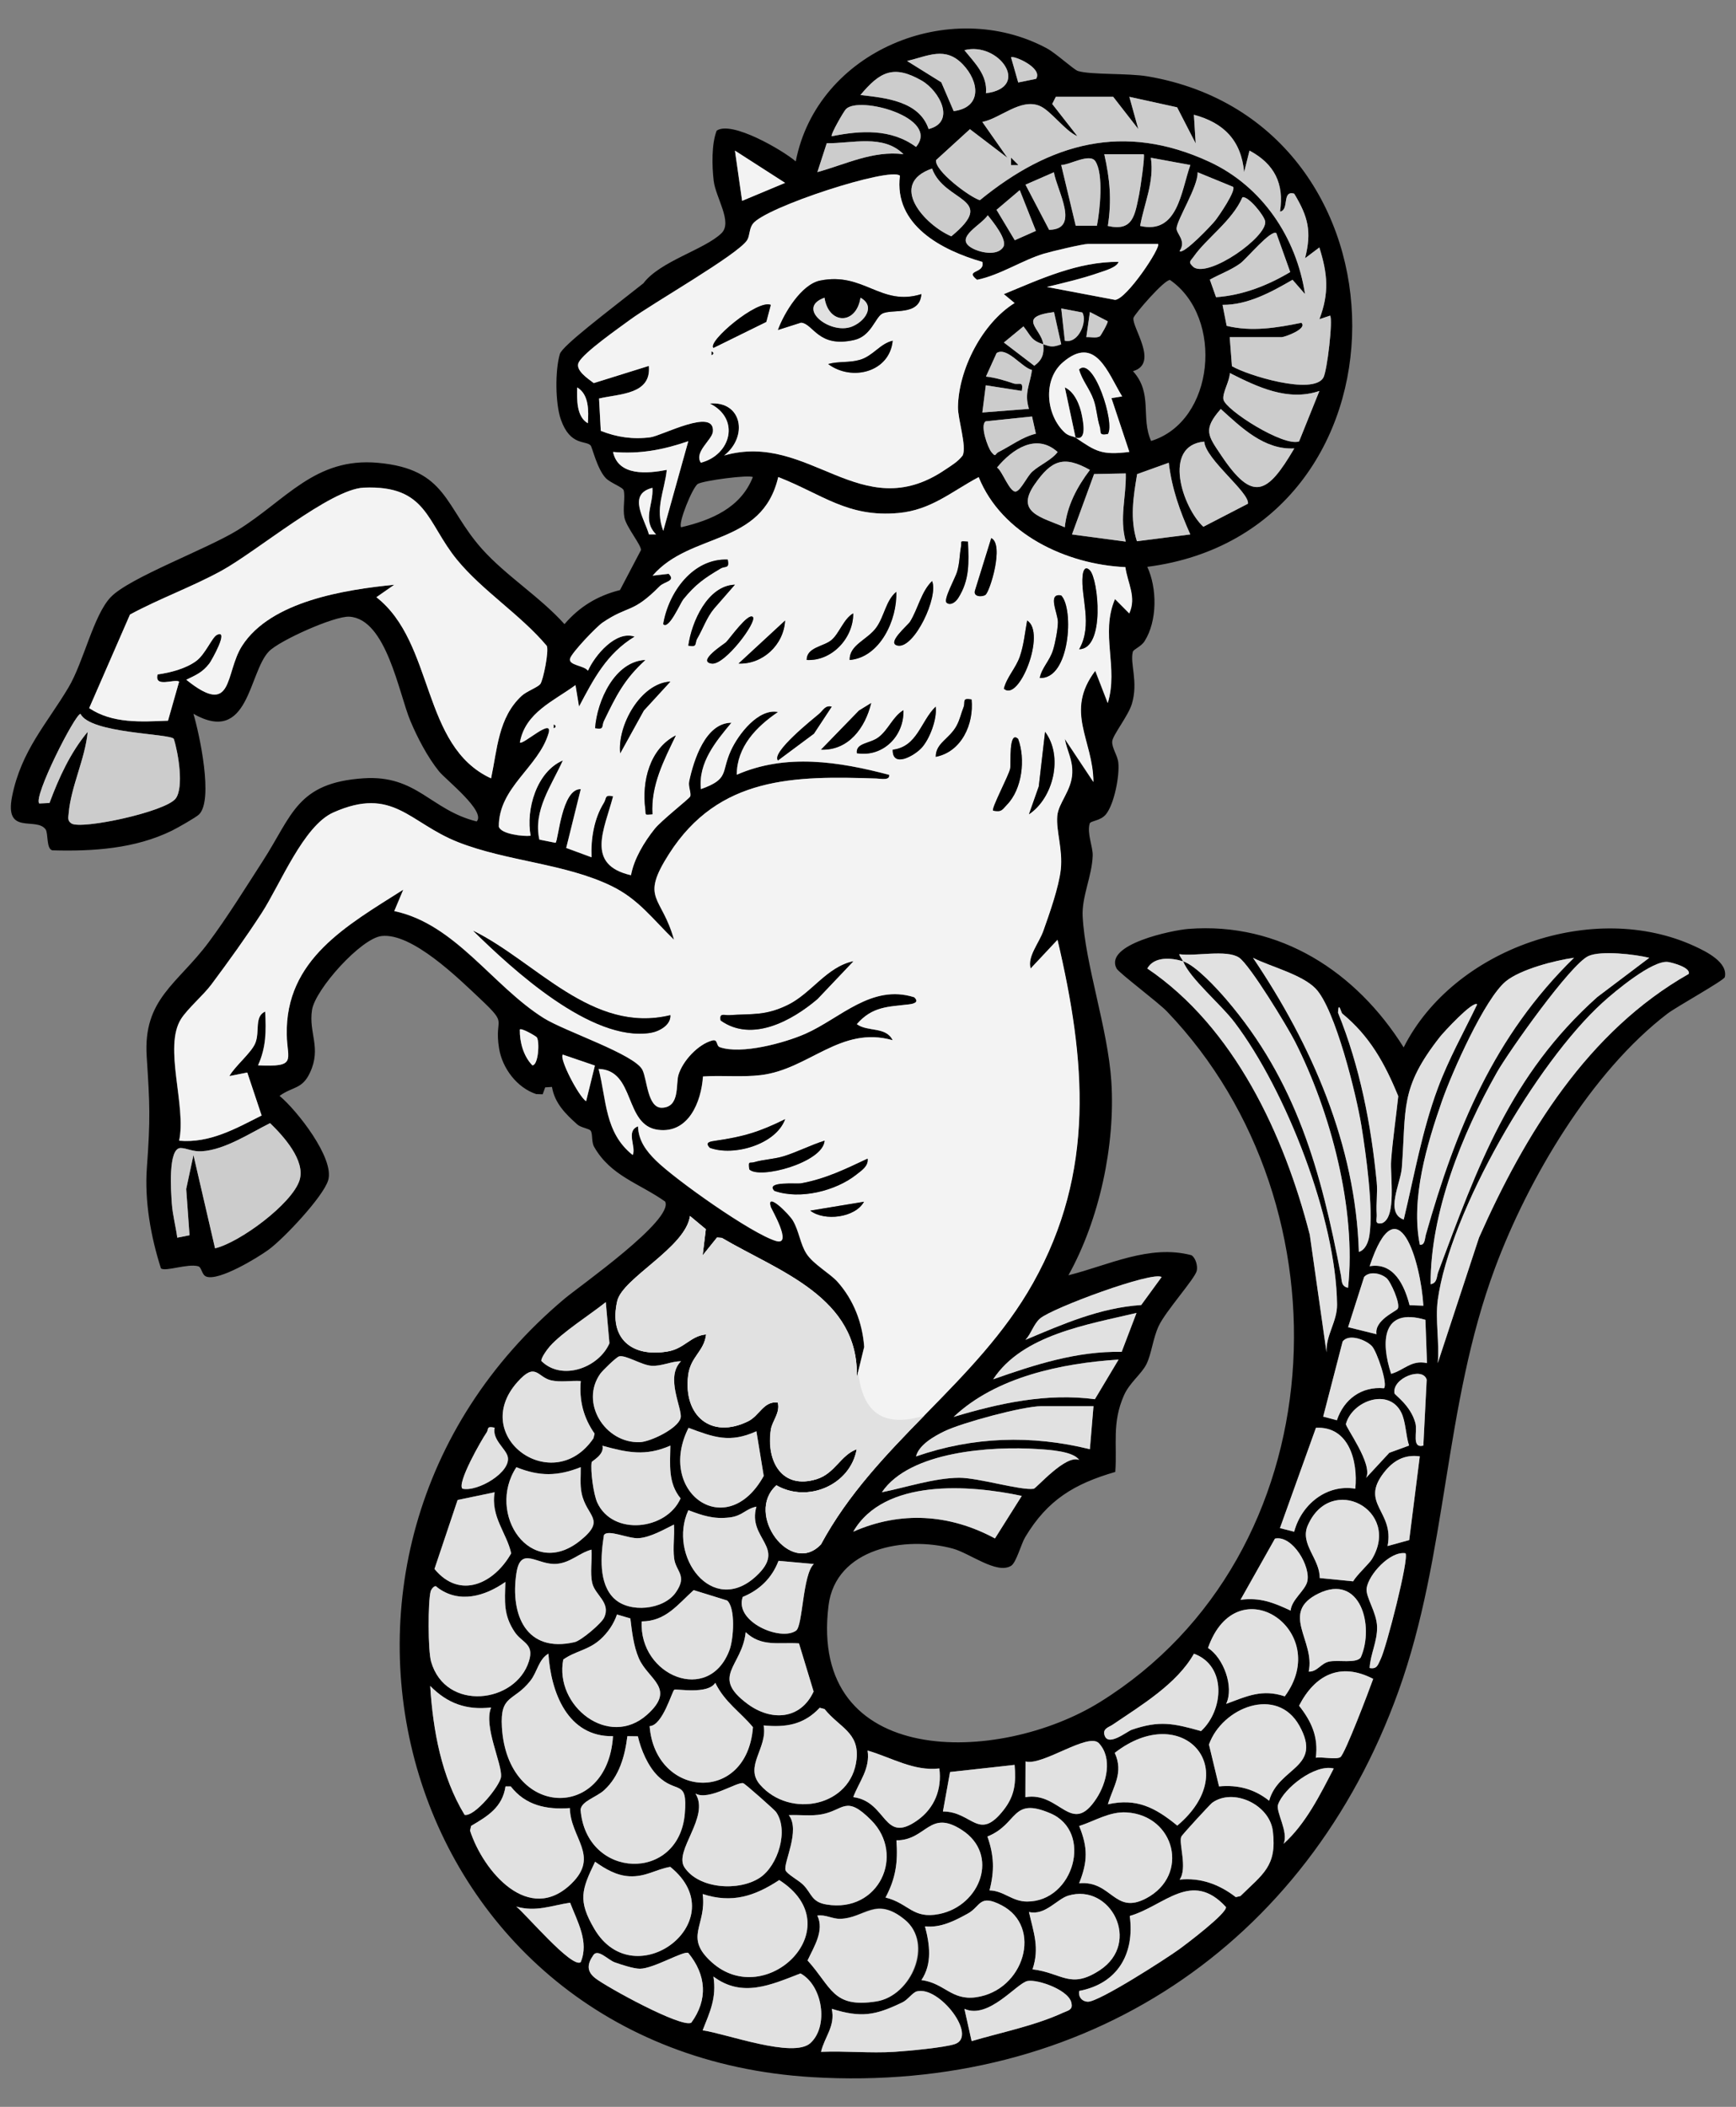 <?xml version="1.0" encoding="UTF-8" standalone="no"?>
<!DOCTYPE svg PUBLIC "-//W3C//DTD SVG 1.1//EN" "http://www.w3.org/Graphics/SVG/1.1/DTD/svg11.dtd">
<svg xmlns:xl="http://www.w3.org/1999/xlink" version="1.1" xmlns="http://www.w3.org/2000/svg" xmlns:dc="http://purl.org/dc/elements/1.1/" viewBox="45 72 274.5 333" width="274.5" height="333">
  <rect x="45" y="72" width="274.5" height="333" fill="#808080" stroke="none"/>
  <defs>
    <clipPath id="artboard_clip_path">
      <path d="M 45 72 L 319.5 72 L 319.5 353.769 L 281.492 405 L 45 405 Z"/>
    </clipPath>
  </defs>
  <g id="Sea-Ram" stroke-opacity="1" stroke="none" fill="none" fill-opacity="1" stroke-dasharray="none">
    <title>Sea-Ram</title>
    <g id="Sea-Ram_Art" clip-path="url(#artboard_clip_path)">
      <title>Art</title>
      <g id="Group_2972">
        <g id="Graphic_3130">
          <path d="M 226.409 161.584 C 227.98 164.969 228.014 170.146 225.978 173.349 C 225.428 174.217 224.226 174.619 224.124 175.022 C 223.642 176.893 225.02 179.722 223.977 183.243 C 223.427 185.103 220.978 188.148 220.87 189.151 C 220.762 190.155 221.709 191.385 221.828 192.525 C 222.055 194.606 221.187 199.073 219.883 200.695 C 219.004 201.789 217.434 201.699 217.298 202.181 C 216.856 203.74 217.819 205.832 217.78 207.215 C 217.683 210.459 216.033 213.696 216.192 216.837 C 216.578 224.429 220.189 234.561 220.728 242.947 C 221.369 252.994 218.846 264.759 213.941 273.564 C 220.229 271.999 226.755 268.632 233.395 270.395 C 234.069 270.826 234.404 272.085 234.234 272.85 C 233.962 274.086 229.278 279.268 228.207 281.599 C 227.271 283.634 227.107 285.913 226.279 287.609 C 225.508 289.174 223.614 290.517 222.718 292.553 C 220.79 296.919 221.664 300.309 221.352 304.647 C 214.877 306.523 210.636 309.069 207.115 314.938 C 206.451 316.037 205.703 318.986 204.869 319.49 C 202.596 320.868 198.372 317.506 195.673 316.769 C 188.2 314.722 177.132 316.644 176.004 325.79 C 172.835 351.576 202.919 350.987 218.987 340.985 C 256.335 317.738 259.113 262.763 229.533 231.879 C 228.116 230.4 221.924 225.773 221.556 225.076 C 219.543 221.248 230.361 219.02 232.907 218.822 C 247.399 217.688 259.499 225.643 266.949 237.549 C 274.847 221.889 297.033 214.189 312.983 221.566 C 314.803 222.405 318.244 224.1 317.734 226.431 C 317.621 226.958 310.091 231.12 308.668 232.208 C 296.614 241.41 286.646 258.312 281.396 272.408 C 273.214 294.373 273.974 317.506 266.116 339.341 C 251.652 379.529 216.487 402.906 173.368 400.303 C 108.187 396.363 85.91 317.88 134.285 277.255 C 136.678 275.248 151.561 264.833 150.178 261.918 C 146.101 259.021 141.588 257.893 138.951 253.278 C 138.498 252.489 138.742 251.208 138.401 250.72 C 138.158 250.369 136.865 250.244 136.286 249.728 C 134.438 248.078 132.714 246.383 132.278 243.797 L 131.206 243.865 L 130.809 244.96 L 129.783 244.926 C 126.738 243.917 124.419 240.832 123.915 237.708 C 123.093 232.611 125.514 234.198 120.955 229.895 C 117.451 226.589 110.143 219.406 105.34 219.944 C 102.069 220.313 94.834 228.387 94.335 231.641 C 93.774 235.31 95.86 237.572 94.018 241.53 C 92.776 244.2 91.302 243.695 89.204 245.209 C 91.948 247.483 97.93 255.086 96.892 258.545 C 96.115 261.142 89.844 267.804 87.44 269.544 C 85.603 270.871 79.633 274.483 77.637 273.78 C 76.872 273.508 76.923 272.294 76.322 272.136 C 74.644 271.688 71.174 273.02 70.453 272.481 C 68.843 267.486 67.84 261.822 68.225 256.56 C 68.792 248.781 68.696 246.678 68.197 238.995 C 67.607 229.872 73.067 227.542 77.977 220.953 C 80.931 216.996 83.891 212.216 86.596 208.026 C 91.222 200.859 91.948 195.711 102.494 195.014 C 110.936 194.458 113.091 200.037 120.371 201.835 C 121.902 200.247 115.478 195.229 114.412 193.908 C 112.609 191.669 111.01 188.612 109.893 185.953 C 108.062 181.593 106.1 169.822 100.249 169.471 C 97.89 169.329 89.204 173.236 87.531 174.948 C 84.282 178.282 84.396 189.815 75.585 184.825 C 76.554 188.074 78.783 198.478 76.464 200.735 C 75.97 201.211 73.022 202.878 72.205 203.28 C 66.36 206.149 59.715 206.58 53.274 206.399 C 52.298 206.166 52.65 203.7 52.213 203.093 C 50.739 201.035 45.642 204.148 46.918 197.843 C 48.375 190.614 52.412 186.396 55.819 180.675 C 58.235 176.626 59.766 169.261 62.51 166.381 C 65.458 163.296 77.705 158.8 82.553 155.807 C 90.224 151.072 94.8 144.246 104.773 145.153 C 115.728 146.145 115.297 152.138 121.21 158.761 C 125.003 163.007 130.412 166.358 134.257 170.65 C 136.649 167.866 139.49 166.16 143.034 165.264 L 146.351 158.948 C 146.419 158.16 144.032 155.308 143.737 153.811 C 143.442 152.314 143.895 150.67 143.623 149.513 C 143.499 148.997 141.514 148.345 140.766 147.546 C 139.428 146.128 138.645 142.703 138.401 142.42 C 137.676 141.569 135.181 142.556 133.695 138.338 C 132.788 135.769 132.766 130.553 133.52 127.967 C 133.899 126.663 140.731 121.525 146.73 116.781 C 149.373 113.277 156.375 111.468 159.068 108.877 C 160.894 107.119 158.161 103.235 157.849 100.571 C 157.577 98.257 157.492 94.782 158.32 92.655 C 160.667 91.011 168.758 95.74 170.827 97.509 C 174.224 80.023 195.214 71.416 210.534 79.643 C 211.951 80.403 214.814 83.034 215.455 83.226 C 217.559 83.856 223.387 83.538 226.511 84.077 C 269.637 91.493 269.58 156.05 226.392 161.595 Z M 200.9 86.736 C 208.107 85.823 202.936 78.526 197.493 79.932 C 199.103 81.939 201.167 83.856 200.9 86.736 Z M 195.803 89.571 C 200.328 88.959 199.846 84.893 197.238 82.177 C 194.465 79.286 191.766 80.851 188.427 81.644 L 193.836 85.012 L 195.798 89.577 Z M 208.833 84.457 C 209.955 82.727 205.232 80.698 204.869 81.066 L 206.003 85.035 Z M 191.834 92.4 C 196.212 91.295 193.564 86.339 190.717 84.723 C 186.272 82.194 184.129 83.351 181.056 87.019 C 185.036 87.467 190.36 87.978 191.84 92.4 Z M 221.023 87.303 L 211.951 87.303 L 211.378 88.437 L 215.359 93.529 C 213.357 92.672 211.146 89.452 209.371 88.732 C 206.349 87.507 203.168 90.722 200.328 91.278 L 204.291 96.936 L 198.366 92.423 L 193.014 97.305 C 192.73 98.955 198.236 103.111 199.937 103.649 C 211.055 94.56 222.707 91.306 236.247 97.588 C 244.581 101.455 249.985 109.546 251.351 118.482 L 249.378 116.225 C 246.027 118.176 242.274 120.228 238.31 120.188 L 238.962 123.505 C 242.914 124.469 246.844 123.828 250.778 123.023 C 251.805 123.97 248.125 125.291 247.666 125.291 L 239.444 125.291 L 239.796 129.884 C 242.313 131.358 252.553 134.476 254.237 131.721 C 254.861 130.7 255.785 122.485 255.32 121.889 L 253.63 122.456 C 255.201 118.283 254.929 115.307 253.619 111.117 L 251.362 112.817 C 252.434 108.565 251.839 106.263 249.644 102.617 C 247.632 102.033 248.924 105.225 247.394 105.447 C 248.085 101.013 246.498 97.906 242.574 95.808 L 241.724 99.21 C 241.27 94.237 238.537 91.414 233.78 90.144 L 234.064 94.674 L 231.127 88.964 L 223.574 87.309 L 224.992 92.406 L 221.023 87.309 Z M 176.52 93.534 C 181.101 92.616 185.904 92.315 189.844 95.224 C 193.739 90.609 180.835 87.082 178.754 89.253 C 178.408 89.616 176.271 93.296 176.52 93.534 Z M 187.854 96.369 C 184.656 93.171 179.729 94.691 175.726 94.64 L 174.246 99.204 C 178.737 97.968 183.018 95.774 187.854 96.369 Z M 169.143 100.905 L 161.211 95.813 L 162.345 103.746 L 169.143 100.905 Z M 225.848 96.375 L 219.611 96.375 C 220.507 100.349 220.807 103.678 220.172 107.715 C 224.187 108.627 224.442 105.997 225.122 102.736 C 225.304 101.875 226.069 96.602 225.848 96.375 Z M 218.443 107.681 C 218.925 105.271 219.526 99.516 218.199 97.492 C 217.321 96.148 214.117 98.081 212.796 98.081 L 215.092 107.686 L 218.437 107.686 Z M 233.219 98.081 L 226.976 96.936 C 227.543 100.741 225.933 104.086 225.281 107.709 C 231.246 109.098 231.745 102.249 233.219 98.081 Z M 192.379 98.643 C 185.388 101.058 191.16 107.522 195.423 109.353 C 202.885 103.213 194.352 104.069 192.379 98.643 Z M 211.645 99.227 L 207.154 101.189 L 210.891 108.327 C 215.88 108.248 212.133 102.164 211.645 99.227 Z M 239.983 101.529 L 234.37 99.227 C 234.466 101.455 231.115 106.671 231.042 108.094 C 230.996 108.934 232.646 110.062 231.512 111.678 C 232.125 112.313 236.626 107.539 237.165 106.847 C 237.766 106.082 240.442 102.181 239.983 101.523 Z M 228.11 110.55 L 217.054 110.55 C 216.198 110.55 211.237 111.735 210.08 112.08 C 206.644 113.112 203.146 115.477 199.489 116.219 C 197.408 114.581 200.787 115.29 200.328 113.39 C 193.927 111.553 186.306 107.59 187.293 99.771 C 185.853 98.297 165.895 104.755 164.012 107.397 C 163.44 108.202 163.57 109.257 163.145 109.931 C 161.722 112.216 148.097 119.962 144.587 122.558 C 142.835 123.851 137.318 127.69 136.508 129.26 C 135.878 130.485 137.97 131.846 138.883 132.543 L 147.592 129.827 C 148.023 134.363 142.966 134.221 139.717 134.981 L 139.995 140.09 C 142.535 141.099 145.086 141.467 147.83 141.11 C 149.667 140.872 158.065 136.342 157.719 140.214 C 157.605 141.513 154.697 143.435 155.814 145.124 C 160.559 143.911 162.107 138.185 157.237 135.769 C 162.345 135.355 163.315 140.997 159.505 143.985 C 172.971 140.118 181.096 155.24 194.386 146.27 C 195.401 145.589 196.472 144.971 197.221 143.973 C 197.878 142.539 196.45 138.247 196.472 136.336 C 196.552 130.371 200.305 123.074 205.425 119.888 L 203.73 118.482 C 209.53 116.083 215.427 113.333 221.868 113.379 C 221.607 114.269 219.605 114.802 218.772 115.097 C 216.209 115.998 213.193 116.707 210.534 117.348 L 221.312 119.389 C 223.16 119.287 228.649 111.014 228.105 110.538 Z M 205.459 109.971 L 208.793 108.491 L 206.242 102.05 L 202.573 105.163 L 205.459 109.977 Z M 241.457 103.179 C 239.853 106.881 235.776 109.659 233.774 112.523 C 233.236 113.294 232.765 113.384 233.763 114.252 C 236.252 115.885 245.398 109.427 245.052 106.995 C 244.916 106.065 242.381 102.952 241.457 103.179 Z M 203.65 111.02 C 204.325 109.875 201.978 107 201.184 106.019 C 200.135 107.601 196.075 109.444 198.417 111.037 C 199.738 111.933 202.743 112.557 203.65 111.014 Z M 246.815 108.849 C 245.965 108.231 242.155 112.857 241.111 113.628 C 239.705 114.66 237.828 115.346 236.303 116.197 L 237.284 118.969 C 241.48 118.674 245.437 117.132 249.015 114.995 L 246.815 108.843 Z M 227.01 141.7 C 237.086 138.604 238.577 122.201 230.015 116.259 C 229.165 116.112 224.328 121.708 224.226 122.252 C 223.943 123.721 228.32 129.47 224.147 130.666 C 227.339 134.176 225.338 138.026 227.016 141.7 Z M 216.136 121.39 L 212.807 120.755 L 213.374 125.853 C 215.574 126.374 216.975 122.728 216.136 121.39 Z M 209.967 126.425 C 207.994 125.779 208.073 125.149 206.831 123.59 L 203.735 126.142 L 208.543 129.816 C 209.791 128.914 210.131 127.939 209.961 126.425 C 211.152 126.816 211.452 126.918 212.802 126.425 L 211.662 121.328 C 205.624 122.105 209.683 123.942 209.967 126.431 Z M 218.914 125.155 C 219.061 125.076 220.212 123.052 220.155 122.779 L 217.338 121.317 L 216.771 125.286 C 217.462 125.235 218.296 125.495 218.914 125.155 Z M 208.186 130.479 C 206.559 130.111 204.229 126.743 202.579 127.803 L 200.895 131.517 C 202.358 131.675 203.849 132.123 205.232 132.6 C 206.105 132.9 206.86 132.095 206.559 133.79 L 200.872 132.9 L 200.322 137.198 L 207.693 136.625 C 206.916 134.114 207.84 132.826 208.175 130.479 Z M 215.07 141.167 L 213.374 133.229 C 214.928 133.932 215.761 136.036 216.067 137.618 C 216.266 138.655 216.918 141.728 215.07 141.167 C 218.29 143.361 219.175 143.973 223.574 143.429 L 220.745 134.93 L 222.435 134.658 C 220.138 130.865 218.222 124.866 213.079 129.254 C 209.825 132.033 210.42 137.635 213.352 140.362 C 214.021 140.985 214.718 140.929 215.07 141.167 Z M 253.625 133.796 C 248.647 135.486 243.861 133.178 239.461 130.961 C 239.473 132.169 238.254 134.102 238.452 135.14 C 238.77 136.801 247.983 142.652 250.416 141.768 L 253.625 133.796 Z M 137.953 138.899 C 138.084 136.983 138.158 134.346 136.264 133.235 C 136.23 135.055 136.111 137.85 137.953 138.899 Z M 249.656 142.874 C 244.904 143.134 241.27 139.568 238.033 136.642 C 235.152 139.914 236.025 140.872 238.084 143.951 C 243.107 151.469 245.403 150.125 249.656 142.874 Z M 208.192 137.833 L 200.866 138.593 C 199.914 139.16 201.161 142.703 201.745 143.435 C 202.505 144.387 202.301 143.735 202.879 143.452 C 204.83 142.494 206.621 141.071 208.793 140.555 L 208.186 137.839 Z M 153.835 141.734 C 149.872 143.1 146.175 143.803 141.934 143.435 C 142.779 147.319 147.439 146.848 150.433 146.27 C 150.059 149.74 148.522 152.308 149.877 155.903 Z M 212.235 143.441 C 208.872 140.401 205.062 142.987 202.653 145.89 C 203.509 146.429 204.711 150.052 205.709 149.66 C 206.508 149.349 207.398 147.285 208.249 146.525 C 209.456 145.448 211.299 144.699 212.235 143.435 Z M 235.419 141.802 C 228.728 142.426 231.994 152.24 235.277 155.262 L 242.33 151.616 C 242.614 149.847 235.634 144.62 235.419 141.808 Z M 217.338 146.275 C 213.215 143.962 211.276 144.694 208.589 148.572 C 205.487 153.051 209.712 153.748 213.363 155.342 C 213.72 151.923 215.313 148.952 217.338 146.275 Z M 233.213 156.47 C 231.546 152.728 230.299 149.258 229.806 145.136 L 224.805 146.933 C 224.209 150.511 223.637 153.981 224.771 157.542 L 233.213 156.464 Z M 223.013 146.831 L 217.995 146.928 L 214.503 156.47 L 223.007 157.604 C 221.97 153.822 223.098 150.624 223.007 146.831 Z M 164.041 147.409 C 163.485 147.001 156.193 147.959 155.343 148.487 C 154.493 149.014 152.168 154.775 152.706 155.336 C 157.469 154.225 162.136 152.263 164.041 147.404 Z M 199.755 147.404 C 195.435 149.7 192.226 152.62 187.032 153.096 C 179.015 153.833 174.972 150.114 168.038 147.409 C 165.469 158.398 154.186 156.028 148.171 162.996 L 150.711 162.701 C 151.89 163.886 150.047 163.903 149.293 164.663 C 144.922 169.068 144.423 167.583 140.267 170.406 C 139.258 171.093 135.47 175.078 135.136 176.054 C 134.744 177.188 137.386 177.171 137.948 178.027 C 139.014 175.628 142.353 171.603 145.324 172.635 C 140.907 175.322 138.861 179.303 136.536 183.691 L 135.975 180.295 C 132.527 182.829 128.037 184.621 127.186 189.361 C 127.634 189.826 132.51 185.262 131.711 187.938 C 130.118 193.284 123.824 196.46 123.858 202.651 C 124.153 203.842 127.736 204.244 128.882 204.103 C 128.105 199.992 129.806 193.982 133.979 192.202 C 132.193 196.17 129.25 200.094 130.265 204.709 L 132.822 205.22 C 133.27 204.845 133.786 196.635 136.814 196.737 L 134.512 206.03 L 138.515 207.505 C 138.384 204.624 138.906 201.387 140.448 198.926 C 140.919 198.178 140.511 197.571 141.922 197.871 C 140.562 203.093 137.489 208.673 144.752 210.339 C 145.228 207.731 146.85 205.078 148.494 203.02 C 149.56 201.682 153.954 198.251 154.107 197.905 C 154.322 197.412 153.772 196.329 153.954 195.49 C 154.668 192.128 156.534 186.259 160.633 186.242 C 158.167 189.214 155.371 192.536 155.814 196.732 C 160.332 195.116 158.966 194.118 160.531 190.676 C 161.727 188.04 164.908 183.935 168.004 184.547 C 164.557 186.889 161.5 190.047 161.478 194.458 C 169.246 191.056 177.654 192.383 185.58 194.475 C 185.734 195.416 184.208 195.082 183.579 195.059 C 170.697 194.628 158.632 194.645 150.762 206.989 C 146.135 214.246 149.628 213.503 151.555 220.545 C 148.205 217.308 145.954 214.121 141.645 212.035 C 134.279 208.468 125.083 208.145 117.389 205.106 C 109.695 202.067 107.132 196.221 97.692 200.423 C 92.963 202.526 89.323 211.74 86.363 216.31 C 83.868 220.171 81.147 223.936 78.397 227.621 C 77.138 229.305 74.666 231.409 73.617 233.047 C 70.788 237.476 74.502 246.882 73.305 252.302 C 78.136 252.728 82.224 250.403 86.346 248.322 L 84.078 241.53 L 81.249 242.091 C 82.122 240.509 84.742 238.411 85.36 236.852 C 86.085 235.009 85.161 232.667 86.913 231.891 C 87.083 234.992 87.072 237.538 85.785 240.39 C 91.971 240.685 90.406 239.607 90.321 235.57 C 90.077 223.624 99.88 218.26 108.748 212.624 L 107.325 216.009 C 116.981 218.045 122.849 227.831 130.957 232.923 C 134.319 235.032 145.358 238.638 146.572 241.121 C 147.326 242.663 147.365 247.16 149.656 247.092 C 152.502 247.007 151.822 243.406 152.247 241.943 C 152.894 239.709 155.354 237.073 157.594 236.466 C 158.541 236.211 158.195 237.305 158.79 237.515 C 162.192 238.712 169.019 236.863 172.347 235.395 C 177.864 232.962 182.785 227.491 189.538 229.628 C 190.377 230.422 189.481 230.66 188.693 230.757 C 185.439 231.148 182.933 231.046 180.466 233.881 C 182.15 235.14 185.076 234.215 186.13 236.421 C 177.881 234.074 172.903 241.031 165.277 241.938 C 162.232 242.301 159.176 241.943 156.137 242.153 C 155.876 246.167 153.852 251.197 149.044 250.584 C 143.601 249.893 145.5 241.155 139.637 240.963 C 140.913 245.924 140.59 251.027 145.024 254.565 C 145.625 253.3 143.867 250.777 145.863 250.034 C 145.948 252.297 147.156 253.913 148.692 255.426 C 151.737 258.431 163.865 267.033 167.715 268.161 C 170.38 268.938 166.949 263.098 166.853 262.775 C 166.099 260.246 169.756 263.897 170.363 264.935 C 171.343 266.607 171.508 268.62 172.506 270.162 C 173.594 271.846 176.237 273.281 177.416 274.608 C 179.956 277.46 181.362 281.094 181.629 284.898 L 180.455 289.712 C 180.823 276.995 168.134 272.969 159.113 267.668 L 158.354 267.611 L 156.074 270.44 L 156.579 266.29 L 154.079 264.209 C 153.404 269.199 143.419 274.012 142.58 277.647 C 141.219 283.549 144.854 286.577 150.546 285.613 C 153.228 285.159 154.164 283.146 156.63 282.92 C 156.33 285.63 154.152 286.401 153.789 289.423 C 153.018 295.756 157.407 299.532 163.275 296.646 C 165.078 295.756 165.742 293.392 167.97 293.692 C 168.372 295.354 167.085 296.561 166.87 297.973 C 166.104 302.963 168.622 307.51 174.116 305.792 C 177.013 304.89 177.886 301.999 180.444 301.063 C 179.446 306.733 172.67 309.619 167.749 306.773 C 162.697 311.246 170.005 321.22 174.791 316.1 C 183.454 300.048 199.381 290.744 208.328 274.795 C 218.222 257.167 216.674 239.602 212.195 220.551 L 207.948 225.081 C 207.381 223.233 209.252 221.107 209.95 219.145 C 210.919 216.423 212.41 212.211 212.711 209.432 C 213.051 206.268 211.957 203.4 212.155 200.984 C 212.331 198.898 214.423 196.998 214.525 194.192 C 214.599 192.048 213.709 190.739 213.346 188.8 L 217.87 195.603 C 217.831 188.919 213.267 184.513 218.165 178.032 L 220.138 183.13 C 221.862 177.517 218.936 172.164 221.284 166.693 L 223.54 168.961 C 224.714 166.375 223.291 164.238 222.922 161.647 C 213.59 161.227 203.361 156.419 199.727 147.415 Z M 130.424 180.125 C 130.9 179.49 131.819 174.88 131.461 174.075 C 127.311 169.142 121.295 165.377 117.258 160.45 C 112.433 154.559 112.552 148.64 102.517 149.065 C 97.232 149.292 85.598 159.163 79.939 162.242 C 75.267 164.788 70.227 166.596 65.555 169.119 L 59.102 183.912 C 62.799 186.379 67.341 186.067 71.565 185.897 L 73.322 179.722 C 72.608 179.229 69.354 180.771 69.921 178.588 C 71.922 178.31 74.388 177.675 76.027 176.462 C 77.473 175.39 78.533 172.72 79.287 172.346 C 81.323 171.336 78.431 176.434 78.113 176.842 C 77.014 178.276 75.982 178.679 74.456 179.427 C 82.014 185.494 80.512 178.378 83.279 174.069 C 87.843 166.954 99.693 165.179 107.347 164.408 L 104.518 166.381 C 113.749 173.604 111.577 189.917 122.65 195.014 C 123.637 190.393 123.784 185.415 127.475 181.979 C 128.247 181.259 130.05 180.618 130.424 180.108 Z M 148.165 149.105 C 144.145 150.12 146.901 153.964 147.609 156.47 L 148.732 156.47 C 146.481 154.151 148.341 151.832 148.159 149.105 Z M 52.831 198.915 C 54.306 194.946 56.126 190.96 58.87 187.671 C 58.473 191.946 56.205 196.352 55.859 200.582 C 55.808 201.217 55.638 201.71 56.29 202.147 C 57.821 203.178 71.276 200.304 72.801 198.189 C 74.099 196.392 73.198 191 72.483 188.777 C 71.831 187.915 59.289 187.96 57.73 184.831 C 56.868 184.853 50.201 198.002 51.216 198.994 L 52.837 198.915 Z M 232.079 223.947 C 230.293 223.386 227.509 223.102 226.409 225.076 C 240.176 234.38 248.057 251.384 252.1 267.146 L 254.747 285.749 C 254.623 283.027 256.443 280.901 256.414 278.185 C 256.267 264.657 248.38 244.416 240.244 233.637 C 238.038 230.717 233.185 226.72 232.074 223.947 C 234.041 224.571 237.369 228.183 238.86 229.918 C 250.036 242.93 253.891 257.161 257.027 273.553 C 257.185 274.381 257.027 275.311 258.149 275.543 C 259.499 263.154 255.388 247.687 249.752 236.602 C 248.567 234.272 242.608 224.458 240.902 223.341 C 238.934 222.048 233.99 223.193 231.507 222.819 C 231.348 222.927 231.937 223.613 232.074 223.947 Z M 305.788 223.386 C 303.531 222.836 298.167 222.195 296.166 223.108 C 293.331 224.395 283.567 238.196 281.685 241.512 C 276.163 251.253 271.156 263.716 271.213 274.976 C 272.284 274.8 272.137 273.78 272.409 273.06 C 278.635 256.413 283.789 241.915 297.555 229.6 L 305.788 223.386 Z M 259.867 269.873 C 260.928 269.539 261.37 268.269 261.529 267.288 C 262.198 263.041 260.996 254.394 260.264 249.91 C 259.499 245.181 256.154 231.465 253.018 228.239 C 250.852 226.011 245.902 224.786 243.13 223.392 C 252.423 237.147 259.351 252.983 259.867 269.873 Z M 293.881 223.386 C 290.876 223.8 285.438 225.212 283.131 227.088 C 279.757 229.833 274.581 241.558 273.05 245.924 C 270.634 252.801 268.043 261.505 269.512 268.739 C 270.328 268.875 270.3 267.741 270.464 267.157 C 275.193 250.477 281.226 235.752 293.887 223.392 Z M 272.335 277.528 C 271.921 280.555 272.636 284.326 272.335 287.45 L 278.861 267.611 C 286.125 251.248 296.053 234.992 312.025 225.926 C 312.348 224.894 309.337 224.123 308.747 224.044 C 306.315 223.715 300.373 228.67 298.406 230.456 C 287.905 239.999 274.24 263.506 272.33 277.522 Z M 278.572 230.751 C 277.915 230.082 273.22 235.196 272.67 235.899 C 266.314 243.996 267.363 247.092 266.66 256.538 C 266.467 259.101 263.95 263.682 266.955 264.765 C 268.639 257.791 269.824 250.828 272.324 244.064 C 274.036 239.432 276.44 235.174 278.567 230.751 Z M 257.242 232.203 C 257.044 232.038 256.658 230.099 256.562 232.049 C 260.02 240.543 261.801 249.706 262.685 258.823 C 262.85 260.507 262.572 262.242 262.685 263.926 C 262.748 264.77 262.249 265.57 263.53 265.326 C 265.866 264.408 264.783 257.785 264.965 255.415 C 265.22 252.059 265.736 248.606 266.093 245.255 C 263.967 240.072 261.585 235.758 257.236 232.197 Z M 129.897 235.973 C 129.794 235.797 127.458 234.431 127.192 234.72 C 127.152 236.687 127.77 238.927 129.171 240.379 C 130.106 240.401 130.356 236.755 129.891 235.973 Z M 139.065 240.418 L 133.996 238.689 C 133.389 239.324 136.542 245.357 137.681 246.054 L 139.07 240.418 Z M 79.004 269.306 C 82.939 268.371 91.171 262.27 92.362 258.562 C 93.36 255.455 89.827 251.571 87.707 249.518 C 84.515 251.112 80.574 253.731 76.934 253.964 C 75.46 254.06 74.507 253.453 73.561 253.453 C 71.531 253.453 72.047 260.371 72.177 262.242 C 72.308 264.113 72.801 265.836 73.033 267.622 L 74.972 267.237 L 74.445 259.928 L 75.596 254.57 L 79.009 269.306 Z M 270.067 278.372 C 269.659 271.506 266.025 258.709 261.568 272.136 C 265.418 271.478 267.079 275.186 267.885 278.293 Z M 264.239 274.012 C 263.337 273.253 261.597 272.861 260.701 273.825 L 258.166 281.769 L 262.657 282.88 C 262.288 280.657 265.775 279.268 266.019 278.849 C 266.467 278.083 264.913 274.579 264.239 274.012 Z M 228.677 273.848 C 227.339 272.839 211.339 278.741 209.439 280.402 C 208.436 281.281 208.05 282.795 207.143 283.77 C 213.011 281.292 218.953 278.69 225.445 278.265 L 228.672 273.842 Z M 131.926 284.813 C 131.529 285.267 130.515 286.645 130.605 287.115 C 133.837 290.33 139.677 288.193 141.367 284.314 L 140.788 277.805 C 138.328 279.784 133.888 282.574 131.926 284.813 Z M 224.708 279.518 C 216.992 281.355 206.684 282.948 202.04 290.007 C 208.572 287.711 215.308 285.522 222.361 285.67 L 224.708 279.518 Z M 270.634 287.444 L 270.385 280.606 C 263.507 278.577 263.303 284.082 264.965 289.145 C 267.023 288.567 268.162 286.9 270.629 287.444 Z M 261.954 284.791 C 261.075 283.81 258.297 282.704 257.299 284.037 L 254.226 295.904 L 256.392 296.482 C 257.492 293.154 260.31 291.09 263.836 291.419 C 264.488 290.801 262.731 285.653 261.954 284.791 Z M 142.898 286.384 C 142.455 286.497 140.272 288.624 139.921 289.123 C 136.678 293.687 140.641 300.122 146.158 299.946 C 147.842 299.89 152.196 297.797 152.616 296.119 C 152.967 294.69 150.104 289.684 152.689 287.155 C 151.136 287.155 149.599 287.972 148.023 287.87 C 146.447 287.767 143.935 286.118 142.898 286.384 Z M 221.873 286.889 C 212.875 287.467 202.488 289.622 195.792 295.949 C 203.078 293.772 210.505 292.15 218.126 293.154 Z M 136.831 290.279 C 135.306 290.188 133.61 290.512 132.125 290.166 C 129.948 289.656 129.721 287.166 126.801 290.455 C 119.107 299.124 132.488 308.667 138.838 299.334 L 139.019 298.597 C 137.25 296.074 136.564 293.358 136.831 290.279 Z M 270.067 300.485 L 270.595 290.075 C 269.994 287.943 265.106 289.814 265.498 292.218 C 265.543 292.507 268.06 294.129 268.809 296.936 C 269.177 298.319 268.14 300.956 270.073 300.491 Z M 267.805 300.479 C 267.272 298.875 267.289 296.675 266.552 295.223 C 264.568 291.322 258.824 293.415 257.82 297.066 C 257.696 297.508 262.147 303.462 261.007 305.594 L 264.681 301.625 L 267.805 300.485 Z M 217.905 294.254 L 209.683 294.254 C 206.78 294.254 197.147 296.862 194.357 298.206 C 192.742 298.988 190.315 300.343 189.844 302.197 C 198.842 299.067 208.096 298.767 217.338 301.058 L 217.91 294.254 Z M 123.212 297.656 C 121.857 297.344 122.299 297.905 121.953 298.398 C 121.108 299.612 117.236 306.399 118.115 307.295 C 120.536 307.85 125.939 304.635 125.27 302.186 C 124.924 300.933 122.815 299.527 123.212 297.656 Z M 164.608 298.223 C 160.389 300.128 157.889 299.175 153.869 297.684 C 148.721 307.856 159.902 315.879 165.759 305.282 L 164.602 298.228 Z M 259.3 307.295 C 259.743 302.997 258.314 297.389 253.08 297.673 L 247.388 313.526 L 249.639 314.098 C 250.773 309.812 254.742 306.546 259.3 307.295 Z M 151 300.491 C 147.071 302.209 144.202 301.591 140.261 300.508 C 140.607 301.936 138.588 302.9 138.554 303.104 C 138.339 304.448 138.849 308.202 139.445 309.5 C 141.894 314.824 150.399 313.86 152.616 308.825 C 150.597 306.365 150.966 303.467 151 300.491 Z M 215.637 302.753 C 214.729 301.37 210.88 301.148 209.139 301.035 C 201.813 300.547 188.846 301.364 184.452 307.856 C 188.285 307.096 192.747 305.594 196.671 305.571 C 199.659 305.554 206.417 307.606 208.447 307.312 C 208.878 307.249 213.499 301.84 215.642 302.753 Z M 269.5 302.186 C 267.034 301.851 265.288 302.878 263.831 304.743 C 259.958 309.699 265.514 310.838 264.398 316.361 L 267.822 315.419 L 269.495 302.186 Z M 136.825 303.893 C 133.168 305.338 130.316 305.378 126.653 303.898 C 121.817 311.224 128.927 321.855 136.785 315.465 C 140.924 312.103 137.738 311.751 136.967 308.003 C 136.689 306.648 136.853 305.253 136.825 303.887 Z M 206.565 308.434 C 198.309 306.676 184.781 305.656 179.922 314.093 C 187.423 310.787 195.157 311.292 202.329 315.159 L 206.57 308.434 Z M 123.217 307.861 L 117.355 309.081 L 113.698 319.984 C 117.729 324.888 123.155 322.269 125.826 317.512 C 125.139 314.337 122.543 311.689 123.212 307.861 Z M 261.925 318.442 C 266.62 310.691 255.422 304.749 251.782 313.118 C 250.506 316.049 253.715 318.379 253.676 321.418 L 258.96 321.94 C 259.521 320.948 261.5 319.145 261.925 318.442 Z M 164.608 310.135 C 162.861 310.487 162.425 311.598 160.372 311.842 C 157.821 312.142 156.137 311.553 153.846 310.696 C 150.535 317.903 157.6 327.553 164.557 321.129 C 169.552 316.519 163.116 315.272 164.608 310.135 Z M 142.126 324.673 C 144.553 326.986 149.883 326.487 151.833 323.726 C 153.784 320.965 151.862 320.432 151.595 318.322 C 151.374 316.582 151.68 314.722 151.561 312.97 C 149.917 313.787 147.876 314.972 146.016 315.119 C 144.349 315.249 141.106 313.639 140.488 314.643 C 139.995 317.835 139.598 322.274 142.121 324.678 Z M 249.078 326.566 C 249.214 324.865 251.306 323.437 251.691 322.042 C 252.349 319.661 249.361 314.58 246.6 315.187 L 241.151 324.86 C 244.235 324.44 246.407 325.308 249.078 326.566 Z M 138.526 316.933 C 136.593 317.449 135.249 318.969 133.072 319.173 C 129.97 319.462 127.334 316.208 126.659 320.653 C 125.655 327.236 128.201 333.314 135.861 331.55 C 136.916 331.306 140.102 328.585 140.522 327.689 C 141.639 325.274 139.087 324.14 138.651 322.201 C 138.277 320.539 138.651 318.64 138.532 316.933 Z M 267.233 317.5 C 264.789 317.126 261.404 320.863 261.092 323.023 C 260.894 324.418 262.691 326.844 262.742 329.124 C 262.793 331.403 261.699 333.382 261.563 335.638 C 262.77 335.871 262.884 335.077 263.298 334.26 C 264.193 332.486 267.873 318.164 267.227 317.5 Z M 173.679 319.207 L 168.1 318.702 C 167.068 321.413 165.112 323.312 162.442 324.406 C 161.07 328.335 168.452 331.477 170.884 329.73 C 171.95 328.965 171.916 320.817 173.679 319.213 Z M 124.913 322.036 C 121.653 324.315 117.576 325.506 114.129 322.887 C 113.766 322.342 113.176 323.21 113.091 323.533 C 112.66 325.155 112.654 332.871 113.17 334.646 C 115.472 342.59 126.58 341.268 128.649 334.527 C 129.5 331.766 127.544 331.692 126.376 329.934 C 124.59 327.252 124.811 325.166 124.913 322.036 Z M 159.975 324.968 L 154.68 323.329 C 152.145 325.603 150.28 328.256 146.464 328.273 C 146.01 336.846 157.101 341.484 160.344 332.798 C 161.013 331.012 161.325 326.153 159.97 324.968 Z M 251.929 336.205 C 253.285 336.273 253.829 334.918 255.161 334.623 C 256.579 334.312 259.47 334.969 260.173 333.966 C 262.373 328.959 260.071 320.641 253.477 323.868 C 247.303 326.89 253.012 331.346 251.935 336.205 Z M 238.883 341.308 C 242.143 340.106 244.553 338.915 248.148 340.117 C 255.779 329.793 240.607 319.377 236.008 332.469 C 238.446 334.028 240.17 338.581 238.877 341.308 Z M 144.672 327.797 L 142.557 327.179 C 142.053 328.676 141.112 330.042 139.944 331.102 C 138.038 332.826 135.98 332.934 134.064 334.295 C 132.635 341.626 141.27 348.43 147.32 343.015 C 152.009 338.825 147.473 337.475 146.016 334.102 C 145.171 332.146 144.927 329.889 144.672 327.791 Z M 171.338 331.749 C 168.208 331.522 165.401 332.367 162.912 329.974 C 162.328 335.445 157.271 336.914 163.196 341.308 C 166.904 344.058 171.57 343.854 173.651 339.358 Z M 141.928 346.417 C 134.733 346.558 132.102 339.454 131.717 333.376 C 130.174 334.272 129.965 336.239 128.887 337.628 C 126.239 341.03 124.051 339.755 124.363 344.994 C 125.225 359.469 141.078 359.849 141.928 346.422 Z M 233.792 333.376 C 231.104 338.15 225.457 341.529 220.921 344.608 C 220.377 344.977 219.407 345.192 219.611 346.122 C 220.076 348.265 223.16 345.674 223.977 345.396 C 228.348 343.905 230.531 344.376 234.914 345.612 C 238.509 342.283 238.985 335.287 233.792 333.382 Z M 262.13 337.356 C 256.936 334.652 252.91 336.727 250.41 341.597 C 252.377 344.092 253.489 346.53 253.058 349.824 C 254.073 349.637 256.227 350.17 256.942 349.728 C 257.656 349.286 261.54 339.035 262.13 337.356 Z M 147.723 344.829 C 148.63 356.22 163.133 357.195 164.063 344.988 C 162.113 342.629 159.59 341.047 158.104 337.974 C 156.931 339.879 151.901 338.881 151.624 339.069 C 151.244 339.329 149.792 344.716 147.728 344.824 Z M 122.656 341.875 C 118.727 342.329 115.75 341.234 113.023 338.473 C 113.477 345.549 114.798 352.801 118.46 358.845 C 120.037 359.208 124.074 354.252 124.221 352.852 C 124.442 350.8 121.42 344.875 122.656 341.875 Z M 245.681 356.623 C 247.144 351.247 254.209 351.491 250.467 344.761 C 246.923 338.388 238.242 341.875 236.167 347.732 L 237.76 354.349 C 240.743 354.065 243.351 354.757 245.687 356.617 Z M 165.747 344.716 C 166.411 348.265 162.646 351.174 165.175 354.077 C 169.892 359.497 179.65 357.558 180.444 350.04 C 180.891 345.81 177.716 345.033 175.38 342.125 L 174.615 341.921 C 172.103 344.602 169.297 345.05 165.747 344.716 Z M 220.178 357.184 C 224.754 356.158 227.696 357.728 231.155 360.552 C 241.752 351.639 231.954 340.747 221.267 349.053 C 222.707 352.217 221.051 354.281 220.178 357.19 Z M 145.863 346.439 L 144.202 346.417 C 143.816 349.552 142.926 352.756 140.533 354.95 C 139.326 356.056 136.922 356.685 136.802 358.046 C 137.693 369.102 152.383 369.561 153.285 358.635 C 153.744 353.073 151.981 355.647 148.993 352.682 C 147.434 351.134 146.351 348.566 145.863 346.445 Z M 207.137 356.05 C 212.62 355.097 214.406 362.349 218.381 356.243 C 219.968 353.805 220.955 349.892 218.766 347.528 C 217.105 345.736 209.819 351.162 207.16 350.403 L 207.137 356.044 Z M 193.53 351.514 C 189.481 351.985 185.932 349.768 182.19 348.685 C 182.615 351.571 180.852 353.578 179.922 356.044 C 185.337 356.753 184.611 363.602 190.088 359.696 C 192.787 357.768 193.955 354.785 193.535 351.514 Z M 205.431 350.953 L 195.225 352.081 L 194.097 358.318 C 198.769 358.318 199.732 363.188 203.73 358.04 C 205.47 355.8 205.669 353.754 205.431 350.958 Z M 255.893 351.525 C 252.933 350.766 247.972 354.649 247.087 357.224 C 246.696 358.358 248.805 361.595 247.961 363.426 C 251.493 360.24 253.727 355.687 255.893 351.525 Z M 154.974 355.489 C 157.293 359.157 151.504 364.538 153.234 367.146 C 155.502 370.565 161.835 370.973 165.152 368.784 C 168.027 366.891 169.784 361.255 167.692 358.363 C 167.488 358.085 162.85 353.929 162.515 353.844 C 161.523 353.595 157.078 356.651 154.98 355.489 Z M 135.107 357.779 C 131.405 358.057 128.111 357.365 125.763 354.36 L 124.93 354.36 C 124.442 357.654 122.117 359.049 119.498 360.591 L 119.322 361.334 C 121.409 367.781 128.661 376.342 135.413 369.663 C 139.83 365.297 135.192 362.508 135.107 357.779 Z M 231.518 369.091 C 234.84 368.739 237.811 369.845 240.408 371.858 L 241.14 371.687 C 244.695 368.195 246.934 366.97 246.265 361.431 C 245.755 357.201 239.983 354.542 236.66 356.951 C 236.366 357.167 231.92 361.975 231.784 362.309 C 231.353 363.347 232.805 367.288 231.518 369.096 Z M 169.716 358.89 C 171.61 361.277 168.854 366.42 169.2 367.588 C 169.382 368.195 171.287 369.187 172.007 369.918 C 173.373 371.302 173.277 372.629 175.698 373.026 C 183.97 374.392 188.189 365.184 182.774 359.718 C 178.737 355.642 178.459 358.102 174.966 358.76 C 173.237 359.089 171.445 358.811 169.71 358.896 Z M 201.462 370.792 C 203.747 370.843 205.017 372.555 207.415 372.555 C 214.803 372.555 217.893 361.521 211.101 358.613 C 204.875 355.942 206.049 360.302 201.139 362.275 C 202.193 365.286 202.273 367.701 201.468 370.797 Z M 215.637 369.658 C 220.802 369.193 221.199 374.709 226.239 372.039 C 233.19 368.359 230.775 358.936 223.149 358.46 C 220.445 358.289 218.092 359.826 215.642 360.608 C 217.031 364.01 216.997 366.256 215.637 369.652 Z M 185.019 371.92 C 188.722 372.827 189.311 375.384 193.552 374.517 C 200.016 373.19 203.089 365.144 197.113 361.255 C 191.931 357.881 191.534 362.871 186.743 362.882 C 187.004 366.329 186.635 368.898 185.019 371.926 Z M 139.099 366.261 C 136.967 370.667 136.338 372.385 138.974 376.87 C 145.37 387.745 161.41 375.492 150.983 367.072 C 148.675 367.469 147.088 368.699 144.496 368.558 C 142.472 368.45 140.681 367.39 139.099 366.267 Z M 156.108 371.364 C 156.766 376.41 153.075 378.117 157.526 382.131 C 166.15 389.916 179.831 376.58 168.214 369.153 C 164.341 371.693 160.763 372.884 156.108 371.364 Z M 215.642 386.679 C 215.472 387.625 216.09 388.363 217.031 388.38 C 218.783 388.414 229.386 381.593 231.45 380.09 C 232.663 379.211 239.025 374.403 238.849 373.417 C 233.395 367.492 229.137 373.23 223.637 374.829 C 224.436 380.839 221.698 385.533 215.637 386.679 Z M 208.266 383.265 C 212.943 383.827 214.225 386.474 218.897 383.407 C 225.542 379.041 220.598 369.595 213.913 371.619 C 212.116 372.164 210.239 374.817 207.699 374.199 C 208.441 377.476 209.405 379.846 208.266 383.265 Z M 136.819 382.137 C 138.18 378.928 136.292 375.724 135.147 372.731 C 132.181 373.179 129.743 374.25 126.631 373.343 C 128.116 374.5 135.402 383.141 136.819 382.137 Z M 190.695 384.966 C 194.352 385.437 195.446 388.232 199.336 387.682 C 206.922 386.616 209.95 376.563 203.378 373.145 C 199.818 371.291 200.022 373.36 198.032 374.454 C 196.041 375.549 193.762 376.739 191.262 376.478 C 192.016 379.336 192.43 382.392 190.695 384.972 Z M 174.246 374.772 C 175.386 377.159 173.691 379.705 172.698 381.859 C 176.548 386.117 176.656 389.417 183.568 388.334 C 189.13 387.461 192.764 379.24 188.064 375.407 C 183.364 371.574 181.759 375.157 177.881 375.276 C 176.662 375.316 175.505 374.568 174.252 374.766 Z M 154.311 391.696 C 156.976 388.051 156.675 384.144 153.84 380.68 C 153.154 380.255 148.329 383.169 146.186 383.169 C 145.188 383.169 143.215 382.523 142.195 382.154 C 141.174 381.785 139.552 379.965 138.827 381.009 C 137.817 382.454 137.766 383.589 139.121 384.66 C 140.907 386.072 152.797 392.592 154.311 391.696 Z M 156.103 392.904 C 159.811 393.431 170.431 397.389 173.141 394.923 C 176.061 392.269 175.091 385.822 171.576 383.912 C 166.938 385.698 162.385 387.824 157.809 384.405 C 158.325 387.762 157.276 389.956 156.103 392.904 Z M 198.633 394.611 C 203.305 393.239 208.714 392.156 213.125 390.109 C 213.765 389.814 214.622 389.712 214.446 388.742 C 214.281 386.599 209.088 384.796 207.483 385.108 C 205.765 385.443 201.326 391.237 197.499 389.508 L 198.638 394.611 Z M 174.819 396.306 C 178.663 396.142 182.592 396.544 186.437 396.306 C 188.489 396.176 194.312 395.637 195.985 395.081 C 199.664 393.851 193.501 385.811 189.969 386.752 C 189.306 386.928 188.557 388.073 187.69 388.487 C 183.398 390.551 181.203 390.954 176.526 389.508 C 177.115 392.246 175.403 393.896 174.825 396.306 Z" fill="black"/>
        </g>
        <g id="Graphic_3129">
          <path d="M 199.755 147.404 C 203.395 156.413 213.618 161.216 222.951 161.635 C 223.319 164.226 224.742 166.364 223.569 168.949 L 221.312 166.681 C 218.965 172.153 221.89 177.505 220.167 183.118 L 218.194 178.021 C 213.301 184.507 217.859 188.907 217.899 195.592 L 213.374 188.788 C 213.737 190.727 214.633 192.037 214.554 194.18 C 214.452 196.987 212.359 198.886 212.184 200.973 C 211.985 203.388 213.079 206.257 212.739 209.421 C 212.439 212.199 210.948 216.406 209.978 219.133 C 209.281 221.095 207.41 223.221 207.977 225.07 L 212.223 220.54 C 216.702 239.59 218.25 257.156 208.356 274.783 C 199.409 290.733 183.483 300.037 174.819 316.089 C 170.034 321.208 162.725 311.235 167.777 306.762 C 172.698 309.608 179.474 306.722 180.472 301.052 C 177.915 301.988 177.042 304.879 174.144 305.781 C 168.65 307.493 166.138 302.951 166.898 297.962 C 167.114 296.556 168.395 295.342 167.998 293.681 C 165.77 293.375 165.107 295.745 163.304 296.635 C 157.435 299.521 153.047 295.745 153.818 289.412 C 154.186 286.39 156.358 285.619 156.658 282.908 C 154.186 283.135 153.256 285.148 150.575 285.602 C 144.882 286.565 141.253 283.538 142.608 277.635 C 143.448 274.001 153.432 269.182 154.107 264.198 L 156.607 266.279 L 156.103 270.429 L 158.382 267.6 L 159.142 267.656 C 168.163 272.963 180.852 276.983 180.483 289.701 L 181.657 284.887 C 181.39 281.083 179.984 277.448 177.444 274.596 C 176.265 273.27 173.623 271.835 172.534 270.151 C 171.536 268.609 171.372 266.596 170.391 264.923 C 169.784 263.886 166.121 260.234 166.881 262.763 C 166.978 263.086 170.402 268.926 167.743 268.15 C 163.893 267.027 151.765 258.426 148.721 255.415 C 147.184 253.901 145.971 252.285 145.891 250.023 C 143.895 250.766 145.653 253.289 145.052 254.553 C 140.613 251.015 140.936 245.912 139.666 240.951 C 145.528 241.138 143.629 249.881 149.072 250.573 C 153.88 251.185 155.904 246.156 156.165 242.142 C 159.204 241.932 162.266 242.289 165.305 241.926 C 172.931 241.019 177.909 234.062 186.159 236.41 C 185.104 234.204 182.179 235.128 180.495 233.869 C 182.961 231.035 185.467 231.137 188.722 230.745 C 189.51 230.649 190.406 230.411 189.566 229.617 C 182.814 227.48 177.892 232.945 172.375 235.383 C 169.047 236.852 162.221 238.7 158.819 237.504 C 158.223 237.294 158.569 236.2 157.622 236.455 C 155.383 237.056 152.928 239.698 152.276 241.932 C 151.85 243.395 152.531 246.995 149.684 247.08 C 147.394 247.148 147.354 242.652 146.6 241.11 C 145.387 238.632 134.347 235.026 130.985 232.911 C 122.883 227.825 117.015 218.034 107.353 215.998 L 108.776 212.613 C 99.909 218.249 90.1 223.613 90.349 235.559 C 90.434 239.596 91.999 240.679 85.813 240.379 C 87.095 237.527 87.106 234.975 86.941 231.879 C 85.184 232.656 86.114 234.998 85.388 236.841 C 84.77 238.4 82.15 240.498 81.277 242.079 L 84.107 241.518 L 86.374 248.311 C 82.252 250.397 78.165 252.716 73.334 252.291 C 74.53 246.871 70.816 237.459 73.646 233.036 C 74.695 231.397 77.167 229.294 78.425 227.61 C 81.17 223.925 83.891 220.154 86.392 216.299 C 89.351 211.729 92.986 202.515 97.72 200.412 C 107.16 196.216 109.678 202.039 117.417 205.095 C 125.157 208.151 134.308 208.457 141.673 212.023 C 145.982 214.11 148.233 217.296 151.584 220.534 C 149.65 213.492 146.158 214.235 150.79 206.977 C 158.66 194.634 170.725 194.617 183.607 195.048 C 184.237 195.07 185.762 195.405 185.609 194.464 C 177.682 192.372 169.28 191.045 161.506 194.447 C 161.529 190.03 164.585 186.877 168.032 184.536 C 164.936 183.923 161.75 188.034 160.559 190.665 C 158.994 194.107 160.361 195.11 155.842 196.72 C 155.4 192.525 158.201 189.202 160.661 186.231 C 156.562 186.248 154.697 192.122 153.982 195.479 C 153.801 196.318 154.356 197.401 154.135 197.894 C 153.982 198.24 149.588 201.67 148.522 203.008 C 146.878 205.066 145.256 207.726 144.78 210.328 C 137.517 208.661 140.59 203.082 141.951 197.86 C 140.545 197.56 140.947 198.166 140.477 198.915 C 138.934 201.375 138.413 204.613 138.543 207.493 L 134.54 206.019 L 136.842 196.726 C 133.814 196.624 133.298 204.834 132.851 205.208 L 130.293 204.698 C 129.279 200.083 132.221 196.159 134.007 192.19 C 129.834 193.971 128.133 199.981 128.91 204.091 C 127.759 204.233 124.181 203.83 123.886 202.64 C 123.852 196.448 130.14 193.273 131.739 187.926 C 132.539 185.256 127.663 189.82 127.215 189.35 C 128.065 184.61 132.556 182.818 136.003 180.283 L 136.564 183.68 C 138.889 179.291 140.936 175.311 145.353 172.623 C 142.382 171.586 139.036 175.611 137.976 178.015 C 137.409 177.159 134.773 177.176 135.164 176.042 C 135.498 175.067 139.286 171.081 140.295 170.395 C 144.451 167.577 144.95 169.057 149.322 164.652 C 150.07 163.897 151.918 163.875 150.739 162.69 L 148.199 162.985 C 154.22 156.016 165.498 158.386 168.066 147.398 C 174.995 150.097 179.037 153.816 187.06 153.085 C 192.254 152.609 195.463 149.689 199.784 147.392 Z M 200.815 166.029 C 201.524 165.542 203.821 158.052 201.74 157.048 L 199.188 165.264 C 198.786 166.375 200.305 166.381 200.815 166.029 Z M 198.06 157.61 C 196.591 157.485 197.113 157.519 196.943 158.46 C 196.705 159.781 196.756 160.955 196.325 162.395 C 196.036 163.364 194.153 166.749 194.658 167.243 C 195.163 167.736 195.985 167.35 196.506 166.534 C 198.343 163.642 198.185 160.932 198.054 157.61 Z M 160.072 160.445 C 154.566 160.223 150.694 165.632 149.872 170.645 C 150.733 171.597 152.593 167.271 153.035 166.727 C 154.986 164.334 156.364 163.387 158.955 161.851 C 159.68 161.42 160.384 161.958 160.072 160.445 Z M 217.332 162.145 C 216.566 161.374 216.266 162.202 216.187 163.007 C 215.858 166.353 217.842 170.741 215.642 174.619 C 219.798 174.551 218.67 163.501 217.332 162.151 Z M 192.384 163.846 C 190.672 165.491 190.167 168.241 188.897 170.27 C 188.54 170.837 184.991 173.763 187.021 174.052 C 189.617 174.421 193.433 166.324 192.39 163.846 Z M 161.206 164.413 C 156.885 164.561 154.362 170.287 153.84 174.047 C 155.343 174.358 154.816 173.672 155.247 172.93 C 156.154 171.376 156.732 169.607 157.906 168.195 L 161.206 164.413 Z M 179.355 176.315 C 184.157 175.906 186.902 169.93 186.714 165.547 C 185.065 166.914 184.843 169.403 183.562 171.178 C 182.15 173.145 179.27 173.922 179.349 176.315 Z M 212.796 166.114 C 210.545 165.689 212.303 168.983 212.28 170.361 C 212.263 171.506 211.849 173.633 211.509 174.738 C 210.959 176.502 209.763 177.477 209.405 179.149 C 214.196 179.433 214.848 168.173 212.796 166.114 Z M 172.551 176.315 C 176.554 176.541 179.967 172.828 179.916 168.949 C 178.402 169.8 177.722 172.113 176.48 173.162 C 175.239 174.211 172.54 174.29 172.557 176.32 Z M 164.041 169.516 C 163.315 168.779 160.44 172.845 159.805 173.497 C 159.55 173.763 155.116 176.541 157.532 176.881 C 159.601 177.176 164.766 170.253 164.035 169.511 Z M 161.778 176.881 C 165.617 177.029 168.945 173.899 169.138 170.083 Z M 203.735 180.85 C 206.139 183.079 210.483 171.949 207.415 170.083 C 207.058 171.988 206.899 173.865 206.27 175.736 C 205.641 177.607 204.195 179.008 203.735 180.85 Z M 147.031 176.326 C 142.2 176.558 139.422 182.756 139.093 187.087 C 140.596 187.371 140.08 186.775 140.477 185.953 C 142.393 182.007 143.663 179.388 147.025 176.326 Z M 151 179.728 C 146.334 179.972 142.597 186.622 143.068 191.062 L 146.798 184.309 Z M 198.627 182.557 C 197.017 182.262 197.697 182.948 197.351 183.799 C 196.96 184.768 196.801 185.687 196.257 186.702 C 195.123 188.805 192.951 189.429 192.963 191.623 C 197.056 190.824 199.012 186.43 198.627 182.557 Z M 182.751 183.124 L 180.823 184.309 L 174.819 190.489 C 179.173 190.659 181.816 187.025 182.751 183.124 Z M 176.514 183.691 C 175.454 183.447 175.171 184.286 174.53 184.819 C 173.43 185.738 166.915 190.943 168.015 192.19 L 173.702 187.96 Z M 186.153 190.501 C 186.085 193.415 189.527 191.481 190.7 190.223 C 192.01 188.822 193.201 185.624 192.946 183.685 C 190.57 185.976 190.077 190.013 186.147 190.495 Z M 180.489 191.056 C 184.611 191.714 187.984 188.34 187.848 184.258 C 186.164 185.256 185.49 187.337 183.908 188.533 C 182.541 189.565 180.279 189.389 180.483 191.062 Z M 132.573 186.526 L 132.573 187.093 C 132.941 186.906 132.941 186.713 132.573 186.526 Z M 207.704 200.701 C 211.588 198.104 213.147 191.515 210.25 187.671 L 209.252 196.301 Z M 148.165 200.701 C 147.887 196.136 149.962 192.173 151.862 188.238 C 147.717 190.347 146.47 195.518 147.037 199.862 C 147.173 200.882 146.832 200.78 148.165 200.701 Z M 205.992 188.794 C 204.45 187.314 204.875 192.791 204.733 193.477 C 204.507 194.583 201.706 199.816 202.034 200.128 C 203.424 200.394 203.458 199.981 204.217 199.198 C 206.633 196.72 207.171 191.969 205.992 188.794 Z M 151 232.452 C 138.6 235.463 129.743 223.976 119.832 219.122 C 126.047 225.217 138.52 236.733 147.853 235.253 C 149.197 235.037 151.096 234.04 151 232.452 Z M 179.916 223.947 C 175.704 224.837 173.311 229.033 169.54 230.859 C 165.991 232.577 164.007 232.208 160.35 232.452 C 159.505 232.509 158.711 232.021 158.949 233.297 C 163.899 236.824 170.226 233.337 174.258 229.912 L 179.916 223.953 Z M 169.143 248.895 C 165.055 250.919 162.583 251.656 158.093 252.308 C 157.316 252.421 156.381 252.535 157.242 253.419 C 160.996 254.814 167.698 252.903 169.143 248.895 Z M 175.38 252.297 C 173.203 252.977 171.207 254.02 169.024 254.723 C 167.499 255.211 165.776 255.245 164.307 255.682 C 163.479 255.925 163.321 255.37 163.485 256.827 C 165.05 258.465 175.159 255.75 175.386 252.302 Z M 182.184 255.132 C 178.629 256.799 175.59 258.307 171.638 259.038 C 171.02 259.152 165.951 258.67 167.448 260.223 C 171.462 261.646 177.161 260.246 180.438 257.632 C 181.226 257.003 182.343 256.311 182.184 255.132 Z M 181.617 261.941 L 173.118 263.347 C 175.346 265.071 180.234 264.476 181.617 261.941 Z" fill="#f3f3f3"/>
        </g>
        <g id="Graphic_3128">
          <path d="M 228.11 110.55 C 228.655 111.026 223.166 119.298 221.318 119.4 L 210.539 117.359 C 213.198 116.713 216.215 116.01 218.778 115.108 C 219.611 114.813 221.613 114.28 221.873 113.39 C 215.427 113.35 209.536 116.095 203.735 118.493 L 205.431 119.899 C 200.316 123.08 196.563 130.383 196.478 136.347 C 196.45 138.258 197.884 142.545 197.226 143.985 C 196.472 144.988 195.401 145.601 194.391 146.281 C 181.096 155.245 172.971 140.129 159.51 143.996 C 163.321 141.008 162.351 135.367 157.242 135.78 C 162.113 138.196 160.565 143.922 155.819 145.136 C 154.708 143.446 157.611 141.524 157.724 140.226 C 158.07 136.353 149.673 140.883 147.836 141.122 C 145.092 141.479 142.54 141.11 140 140.101 L 139.722 134.992 C 142.977 134.227 148.029 134.374 147.598 129.838 L 138.889 132.554 C 137.976 131.857 135.878 130.496 136.513 129.271 C 137.324 127.701 142.841 123.862 144.593 122.57 C 148.103 119.973 161.733 112.228 163.15 109.943 C 163.57 109.268 163.445 108.214 164.018 107.408 C 165.9 104.766 185.858 98.308 187.298 99.782 C 186.312 107.601 193.932 111.564 200.334 113.401 C 200.793 115.301 197.414 114.592 199.494 116.231 C 203.151 115.482 206.65 113.118 210.086 112.092 C 211.248 111.746 216.204 110.561 217.06 110.561 L 228.116 110.561 Z M 190.689 118.487 C 184.254 120.489 181.578 114.932 174.666 116.35 C 171.729 116.951 168.973 121.481 168.015 124.152 L 171.667 122.989 C 173.64 123.159 174.354 127.055 180.086 125.733 C 182.723 125.127 183.369 122.241 184.458 121.6 C 185.926 120.733 190.44 122.082 190.689 118.487 Z M 166.876 120.188 C 164.772 119.275 156.806 125.994 157.809 126.987 L 166.161 122.876 L 166.876 120.188 Z M 186.153 125.858 C 184.146 126.317 183.046 128.274 180.954 128.875 C 179.236 129.368 177.614 129.067 175.953 129.538 C 179.706 132.339 185.671 130.814 186.153 125.858 Z M 157.52 127.559 L 157.52 128.126 C 157.889 127.939 157.889 127.746 157.52 127.559 Z" fill="#f3f3f3"/>
        </g>
        <g id="Graphic_3127">
          <path d="M 130.424 180.125 C 130.044 180.635 128.247 181.276 127.475 181.996 C 123.779 185.432 123.637 190.41 122.65 195.031 C 111.571 189.934 113.749 173.621 104.518 166.398 L 107.347 164.425 C 99.693 165.196 87.843 166.971 83.279 174.086 C 80.512 178.395 82.014 185.517 74.456 179.444 C 75.982 178.696 77.019 178.293 78.113 176.859 C 78.431 176.445 81.323 171.353 79.287 172.363 C 78.533 172.737 77.478 175.407 76.027 176.479 C 74.388 177.692 71.928 178.327 69.921 178.605 C 69.354 180.788 72.608 179.246 73.322 179.739 L 71.565 185.914 C 67.341 186.084 62.799 186.396 59.102 183.929 L 65.555 169.136 C 70.227 166.608 75.273 164.799 79.939 162.259 C 85.592 159.18 97.227 149.309 102.517 149.082 C 112.552 148.657 112.433 154.576 117.258 160.467 C 121.295 165.394 127.311 169.159 131.461 174.092 C 131.819 174.897 130.9 179.507 130.424 180.142 Z" fill="#f3f3f3"/>
        </g>
        <g id="Group_3124">
          <g id="Graphic_3126">
            <path d="M 79.004 269.306 L 75.59 254.57 L 74.439 259.928 L 74.967 267.237 L 73.028 267.622 C 72.795 265.836 72.296 264.033 72.171 262.242 C 72.047 260.45 71.525 253.459 73.555 253.453 C 74.502 253.453 75.454 254.06 76.928 253.964 C 80.569 253.731 84.515 251.106 87.701 249.518 C 89.822 251.565 93.354 255.449 92.356 258.562 C 91.166 262.27 82.933 268.371 78.998 269.306 Z" fill="#ccc"/>
          </g>
          <g id="Graphic_3125">
            <path d="M 52.831 198.915 L 51.21 198.994 C 50.195 198.002 56.863 184.853 57.725 184.831 C 59.289 187.96 71.831 187.921 72.478 188.777 C 73.186 190.994 74.088 196.386 72.795 198.189 C 71.27 200.304 57.815 203.178 56.284 202.147 C 55.632 201.71 55.802 201.217 55.854 200.582 C 56.199 196.352 58.467 191.941 58.864 187.671 C 56.12 190.96 54.3 194.946 52.826 198.915 Z" fill="#ccc"/>
          </g>
        </g>
        <g id="Graphic_3123">
          <path d="M 215.07 141.167 C 214.718 140.929 214.021 140.98 213.352 140.362 C 210.42 137.635 209.825 132.033 213.079 129.254 C 218.222 124.866 220.138 130.865 222.435 134.658 L 220.745 134.93 L 223.574 143.429 C 219.18 143.973 218.29 143.355 215.07 141.167 C 216.918 141.728 216.266 138.655 216.067 137.618 C 215.761 136.036 214.928 133.932 213.374 133.229 Z M 220.172 140.594 C 221.357 138.927 217.91 128.279 215.642 130.394 C 216.124 132.135 217.292 133.376 217.933 135.185 C 218.42 136.54 218.454 138.003 218.885 139.364 C 219.186 140.322 218.647 140.855 220.172 140.594 Z" fill="#f3f3f3"/>
        </g>
        <g id="Group_3115">
          <g id="Graphic_3122">
            <path d="M 272.335 277.528 C 274.246 263.506 287.911 239.999 298.411 230.462 C 300.379 228.67 306.321 223.715 308.753 224.049 C 309.337 224.129 312.353 224.894 312.03 225.932 C 296.053 235.003 286.125 251.259 278.867 267.617 L 272.341 287.456 C 272.642 284.331 271.927 280.561 272.341 277.533 Z" fill="#e1e1e1"/>
          </g>
          <g id="Graphic_3121">
            <path d="M 305.788 223.386 L 297.555 229.6 C 283.783 241.909 278.635 256.407 272.409 273.06 C 272.137 273.78 272.284 274.8 271.213 274.976 C 271.156 263.716 276.163 251.253 281.685 241.512 C 283.567 238.196 293.331 224.395 296.166 223.108 C 298.167 222.201 303.537 222.842 305.788 223.386 Z" fill="#e1e1e1"/>
          </g>
          <g id="Graphic_3120">
            <path d="M 232.079 223.947 C 231.943 223.613 231.353 222.927 231.512 222.819 C 233.996 223.193 238.94 222.048 240.907 223.341 C 242.614 224.463 248.573 234.272 249.758 236.602 C 255.394 247.687 259.504 263.154 258.155 275.543 C 257.027 275.311 257.191 274.381 257.032 273.553 C 253.897 257.161 250.041 242.93 238.866 229.918 C 237.375 228.183 234.047 224.571 232.079 223.947 C 233.196 226.72 238.05 230.717 240.25 233.637 C 248.386 244.416 256.267 264.657 256.42 278.185 C 256.448 280.901 254.628 283.027 254.753 285.749 L 252.105 267.146 C 248.063 251.384 240.181 234.385 226.415 225.076 C 227.515 223.108 230.299 223.386 232.085 223.947 Z" fill="#e1e1e1"/>
          </g>
          <g id="Graphic_3119">
            <path d="M 293.881 223.386 C 281.226 235.752 275.193 250.477 270.459 267.152 C 270.294 267.736 270.323 268.87 269.506 268.734 C 268.038 261.499 270.629 252.801 273.044 245.918 C 274.575 241.552 279.752 229.833 283.125 227.083 C 285.433 225.206 290.87 223.794 293.875 223.38 Z" fill="#e1e1e1"/>
          </g>
          <g id="Graphic_3118">
            <path d="M 259.867 269.873 C 259.351 252.983 252.417 237.147 243.13 223.392 C 245.902 224.786 250.847 226.011 253.018 228.239 C 256.154 231.465 259.499 245.181 260.264 249.91 C 260.99 254.394 262.198 263.041 261.529 267.288 C 261.375 268.269 260.928 269.539 259.867 269.873 Z" fill="#e1e1e1"/>
          </g>
          <g id="Graphic_3117">
            <path d="M 257.242 232.203 C 261.585 235.758 263.972 240.078 266.099 245.26 C 265.741 248.617 265.225 252.07 264.97 255.421 C 264.789 257.791 265.877 264.413 263.536 265.332 C 262.254 265.57 262.753 264.77 262.691 263.931 C 262.572 262.242 262.85 260.512 262.691 258.828 C 261.801 249.711 260.026 240.554 256.567 232.055 C 256.658 230.105 257.049 232.044 257.248 232.208 Z" fill="#e1e1e1"/>
          </g>
          <g id="Graphic_3116">
            <path d="M 278.572 230.751 C 276.446 235.174 274.042 239.432 272.33 244.064 C 269.824 250.828 268.639 257.791 266.96 264.765 C 263.955 263.682 266.473 259.101 266.666 256.538 C 267.369 247.092 266.32 244.002 272.676 235.899 C 273.226 235.196 277.92 230.082 278.578 230.751 Z" fill="#e1e1e1"/>
          </g>
        </g>
        <g id="Graphic_3114">
          <path d="M 153.835 141.734 L 149.877 155.903 C 148.522 152.314 150.059 149.74 150.433 146.27 C 147.439 146.848 142.779 147.319 141.934 143.435 C 146.175 143.803 149.872 143.1 153.835 141.734 Z" fill="#f3f3f3"/>
        </g>
        <g id="Graphic_3113">
          <path d="M 169.143 100.905 L 162.345 103.746 L 161.211 95.808 Z" fill="#f3f3f3"/>
        </g>
        <g id="Graphic_3112">
          <path d="M 139.065 240.418 L 137.676 246.054 C 136.536 245.357 133.384 239.324 133.99 238.689 L 139.059 240.418 Z" fill="#f3f3f3"/>
        </g>
        <g id="Graphic_3111">
          <path d="M 129.897 235.973 C 130.356 236.755 130.106 240.401 129.176 240.379 C 127.77 238.933 127.158 236.693 127.198 234.72 C 127.458 234.431 129.8 235.797 129.902 235.973 Z" fill="#f3f3f3"/>
        </g>
        <g id="Group_3081">
          <g id="Graphic_3110">
            <path d="M 221.023 87.303 L 224.992 92.4 L 223.574 87.303 L 231.127 88.959 L 234.064 94.668 L 233.78 90.138 C 238.532 91.402 241.27 94.232 241.724 99.204 L 242.574 95.802 C 246.498 97.9 248.085 101.013 247.394 105.441 C 248.924 105.225 247.632 102.028 249.644 102.612 C 251.839 106.257 252.434 108.559 251.362 112.812 L 253.619 111.111 C 254.929 115.301 255.201 118.278 253.63 122.451 L 255.32 121.884 C 255.785 122.479 254.861 130.695 254.237 131.715 C 252.553 134.476 242.319 131.352 239.796 129.878 L 239.444 125.286 L 247.666 125.286 C 248.131 125.286 251.805 123.964 250.778 123.018 C 246.844 123.823 242.909 124.463 238.962 123.5 L 238.31 120.183 C 242.268 120.217 246.027 118.164 249.378 116.219 L 251.351 118.476 C 249.985 109.535 244.581 101.449 236.247 97.582 C 222.707 91.306 211.055 94.56 199.937 103.644 C 198.23 103.105 192.73 98.943 193.014 97.299 L 198.366 92.417 L 204.291 96.93 L 200.328 91.272 C 203.168 90.716 206.349 87.501 209.371 88.726 C 211.146 89.446 213.357 92.667 215.359 93.523 L 211.378 88.431 L 211.951 87.297 L 221.023 87.297 Z M 205.998 98.07 L 204.869 96.942 L 204.869 98.07 Z" fill="#ccc"/>
          </g>
          <g id="Graphic_3109">
            <path d="M 253.625 133.796 L 250.416 141.768 C 247.983 142.658 238.77 136.807 238.452 135.14 C 238.254 134.102 239.473 132.163 239.461 130.961 C 243.867 133.178 248.647 135.486 253.625 133.796 Z" fill="#ccc"/>
          </g>
          <g id="Graphic_3108">
            <path d="M 235.419 141.802 C 235.634 144.614 242.608 149.842 242.33 151.611 L 235.277 155.257 C 231.994 152.234 228.728 142.42 235.419 141.796 Z" fill="#ccc"/>
          </g>
          <g id="Graphic_3107">
            <path d="M 249.656 142.874 C 245.398 150.125 243.107 151.469 238.084 143.951 C 236.025 140.872 235.152 139.914 238.033 136.642 C 241.27 139.568 244.904 143.134 249.656 142.874 Z" fill="#ccc"/>
          </g>
          <g id="Graphic_3106">
            <path d="M 233.213 156.47 L 224.771 157.547 C 223.637 153.987 224.209 150.517 224.805 146.939 L 229.806 145.141 C 230.299 149.263 231.546 152.733 233.213 156.476 Z" fill="#ccc"/>
          </g>
          <g id="Graphic_3105">
            <path d="M 223.013 146.831 C 223.098 150.624 221.97 153.822 223.013 157.604 L 214.508 156.47 L 218.001 146.928 L 223.019 146.831 Z" fill="#ccc"/>
          </g>
          <g id="Graphic_3104">
            <path d="M 246.815 108.849 L 249.015 115 C 245.437 117.132 241.486 118.68 237.284 118.975 L 236.303 116.202 C 237.828 115.346 239.705 114.666 241.111 113.634 C 242.155 112.868 245.959 108.236 246.815 108.854 Z" fill="#ccc"/>
          </g>
          <g id="Graphic_3103">
            <path d="M 241.457 103.179 C 242.376 102.952 244.916 106.065 245.052 106.995 C 245.403 109.427 236.252 115.879 233.763 114.252 C 232.76 113.384 233.236 113.294 233.774 112.523 C 235.776 109.659 239.853 106.881 241.457 103.179 Z" fill="#ccc"/>
          </g>
          <g id="Graphic_3102">
            <path d="M 217.338 146.275 C 215.313 148.952 213.72 151.923 213.363 155.342 C 209.712 153.748 205.487 153.051 208.589 148.572 C 211.271 144.694 213.215 143.962 217.338 146.275 Z" fill="#ccc"/>
          </g>
          <g id="Graphic_3101">
            <path d="M 192.379 98.643 C 194.352 104.069 202.885 103.207 195.423 109.353 C 191.154 107.527 185.382 101.064 192.379 98.643 Z" fill="#ccc"/>
          </g>
          <g id="Graphic_3100">
            <path d="M 239.983 101.529 C 240.448 102.181 237.766 106.082 237.165 106.853 C 236.626 107.544 232.125 112.319 231.512 111.683 C 232.646 110.068 230.996 108.939 231.042 108.1 C 231.121 106.677 234.466 101.461 234.37 99.232 L 239.983 101.534 Z" fill="#ccc"/>
          </g>
          <g id="Graphic_3099">
            <path d="M 233.219 98.081 C 231.745 102.249 231.246 109.098 225.281 107.709 C 225.933 104.086 227.543 100.741 226.976 96.936 Z" fill="#ccc"/>
          </g>
          <g id="Graphic_3098">
            <path d="M 191.834 92.4 C 190.355 87.978 185.03 87.473 181.05 87.019 C 184.123 83.345 186.272 82.194 190.712 84.723 C 193.558 86.345 196.206 91.3 191.829 92.4 Z" fill="#ccc"/>
          </g>
          <g id="Graphic_3097">
            <path d="M 225.848 96.375 C 226.075 96.602 225.304 101.875 225.122 102.736 C 224.442 105.997 224.187 108.627 220.172 107.715 C 220.807 103.678 220.507 100.344 219.611 96.375 Z" fill="#ccc"/>
          </g>
          <g id="Graphic_3096">
            <path d="M 176.52 93.534 C 176.271 93.302 178.402 89.616 178.754 89.253 C 180.84 87.082 193.739 90.609 189.844 95.224 C 185.904 92.315 181.101 92.61 176.52 93.534 Z" fill="#ccc"/>
          </g>
          <g id="Graphic_3095">
            <path d="M 208.186 130.479 C 207.852 132.826 206.928 134.114 207.704 136.625 L 200.334 137.198 L 200.883 132.9 L 206.57 133.79 C 206.865 132.095 206.111 132.9 205.244 132.6 C 203.86 132.123 202.369 131.681 200.906 131.517 L 202.59 127.803 C 204.234 126.743 206.57 130.116 208.198 130.479 Z" fill="#ccc"/>
          </g>
          <g id="Graphic_3094">
            <path d="M 218.443 107.681 L 215.098 107.681 L 212.802 98.081 C 214.117 98.081 217.326 96.148 218.205 97.492 C 219.532 99.522 218.925 105.271 218.449 107.681 Z" fill="#ccc"/>
          </g>
          <g id="Graphic_3093">
            <path d="M 195.803 89.571 L 193.841 85.007 L 188.432 81.639 C 191.772 80.845 194.465 79.28 197.243 82.172 C 199.852 84.893 200.334 88.959 195.809 89.565 Z" fill="#ccc"/>
          </g>
          <g id="Graphic_3092">
            <path d="M 212.235 143.441 C 211.299 144.705 209.456 145.448 208.249 146.531 C 207.404 147.285 206.508 149.354 205.709 149.666 C 204.711 150.057 203.503 146.434 202.653 145.896 C 205.062 142.987 208.872 140.401 212.235 143.446 Z" fill="#ccc"/>
          </g>
          <g id="Graphic_3091">
            <path d="M 211.645 99.227 C 212.133 102.164 215.88 108.248 210.891 108.327 L 207.154 101.189 L 211.645 99.227 Z" fill="#ccc"/>
          </g>
          <g id="Graphic_3090">
            <path d="M 187.854 96.369 C 183.018 95.774 178.737 97.968 174.246 99.204 L 175.726 94.64 C 179.729 94.691 184.656 93.171 187.854 96.369 Z" fill="#ccc"/>
          </g>
          <g id="Graphic_3089">
            <path d="M 208.192 137.833 L 208.799 140.549 C 206.621 141.065 204.83 142.488 202.885 143.446 C 202.307 143.73 202.511 144.382 201.751 143.429 C 201.167 142.698 199.92 139.16 200.872 138.587 L 208.198 137.827 Z" fill="#ccc"/>
          </g>
          <g id="Graphic_3088">
            <path d="M 205.459 109.971 L 202.573 105.163 L 206.247 102.05 L 208.799 108.491 Z" fill="#ccc"/>
          </g>
          <g id="Graphic_3087">
            <path d="M 200.9 86.736 C 201.173 83.861 199.109 81.939 197.493 79.932 C 202.93 78.526 208.107 85.823 200.9 86.736 Z" fill="#ccc"/>
          </g>
          <g id="Graphic_3086">
            <path d="M 203.65 111.02 C 202.743 112.562 199.738 111.939 198.417 111.043 C 196.07 109.444 200.129 107.601 201.184 106.025 C 201.978 107.006 204.325 109.88 203.65 111.026 Z" fill="#ccc"/>
          </g>
          <g id="Graphic_3085">
            <path d="M 209.967 126.425 C 209.683 123.936 205.624 122.093 211.662 121.322 L 212.802 126.42 C 211.458 126.913 211.152 126.816 209.961 126.42 C 210.131 127.933 209.791 128.909 208.543 129.81 L 203.735 126.136 L 206.831 123.585 C 208.073 125.144 207.994 125.773 209.967 126.42 Z" fill="#ccc"/>
          </g>
          <g id="Graphic_3084">
            <path d="M 216.136 121.39 C 216.975 122.728 215.574 126.374 213.374 125.853 L 212.807 120.755 L 216.136 121.39 Z" fill="#ccc"/>
          </g>
          <g id="Graphic_3083">
            <path d="M 208.833 84.457 L 206.003 85.035 L 204.869 81.066 C 205.232 80.698 209.955 82.727 208.833 84.457 Z" fill="#ccc"/>
          </g>
          <g id="Graphic_3082">
            <path d="M 218.914 125.155 C 218.296 125.495 217.462 125.235 216.771 125.286 L 217.338 121.317 L 220.155 122.779 C 220.212 123.052 219.055 125.076 218.914 125.155 Z" fill="#ccc"/>
          </g>
        </g>
        <g id="Graphic_3080">
          <path d="M 148.165 149.105 C 148.346 151.832 146.487 154.157 148.738 156.464 L 147.615 156.464 C 146.906 153.958 144.151 150.114 148.171 149.105 Z" fill="#f3f3f3"/>
        </g>
        <g id="Graphic_3079">
          <path d="M 137.953 138.899 C 136.111 137.844 136.23 135.049 136.264 133.235 C 138.158 134.346 138.084 136.988 137.953 138.899 Z" fill="#f3f3f3"/>
        </g>
        <g id="Group_3012">
          <g id="Graphic_3078">
            <path d="M 141.928 346.417 C 141.078 359.843 125.225 359.469 124.363 344.988 C 124.051 339.755 126.239 341.025 128.887 337.623 C 129.965 336.239 130.174 334.266 131.717 333.37 C 132.102 339.448 134.733 346.553 141.928 346.411 Z" fill="#e1e1e1"/>
          </g>
          <g id="Graphic_3077">
            <path d="M 124.913 322.036 C 124.811 325.166 124.59 327.252 126.376 329.934 C 127.544 331.686 129.5 331.766 128.649 334.527 C 126.574 341.263 115.467 342.59 113.17 334.646 C 112.654 332.871 112.666 325.155 113.091 323.533 C 113.176 323.21 113.771 322.348 114.129 322.887 C 117.582 325.512 121.658 324.315 124.913 322.036 Z" fill="#e1e1e1"/>
          </g>
          <g id="Graphic_3076">
            <path d="M 135.107 357.779 C 135.192 362.514 139.83 365.297 135.413 369.663 C 128.655 376.342 121.409 367.781 119.322 361.334 L 119.498 360.591 C 122.117 359.049 124.442 357.654 124.93 354.355 L 125.763 354.355 C 128.111 357.365 131.405 358.051 135.107 357.779 Z" fill="#e1e1e1"/>
          </g>
          <g id="Graphic_3075">
            <path d="M 145.863 346.439 C 146.351 348.56 147.434 351.123 148.993 352.676 C 151.981 355.647 153.744 353.073 153.285 358.63 C 152.383 369.555 137.693 369.096 136.802 358.04 C 136.922 356.685 139.331 356.05 140.533 354.944 C 142.926 352.75 143.816 349.546 144.202 346.411 L 145.863 346.434 Z" fill="#e1e1e1"/>
          </g>
          <g id="Graphic_3074">
            <path d="M 174.246 374.772 C 175.499 374.573 176.656 375.322 177.875 375.282 C 181.753 375.163 183.539 371.727 188.058 375.413 C 192.577 379.098 189.124 387.467 183.562 388.34 C 176.65 389.423 176.537 386.123 172.693 381.865 C 173.685 379.71 175.38 377.164 174.241 374.777 Z" fill="#e1e1e1"/>
          </g>
          <g id="Graphic_3073">
            <path d="M 156.108 371.364 C 160.763 372.884 164.347 371.693 168.214 369.153 C 179.831 376.586 166.15 389.916 157.526 382.131 C 153.075 378.117 156.766 376.41 156.108 371.364 Z" fill="#e1e1e1"/>
          </g>
          <g id="Graphic_3072">
            <path d="M 169.716 358.89 C 171.451 358.811 173.243 359.083 174.972 358.754 C 178.459 358.097 178.737 355.636 182.78 359.713 C 188.194 365.178 183.982 374.386 175.704 373.02 C 173.282 372.623 173.385 371.291 172.012 369.913 C 171.292 369.181 169.387 368.195 169.206 367.582 C 168.86 366.42 171.61 361.272 169.722 358.885 Z" fill="#e1e1e1"/>
          </g>
          <g id="Graphic_3071">
            <path d="M 154.974 355.489 C 157.072 356.651 161.517 353.595 162.51 353.844 C 162.844 353.929 167.488 358.085 167.686 358.363 C 169.779 361.255 168.021 366.885 165.146 368.784 C 161.829 370.973 155.496 370.57 153.228 367.146 C 151.499 364.538 157.293 359.157 154.969 355.489 Z" fill="#e1e1e1"/>
          </g>
          <g id="Graphic_3070">
            <path d="M 139.099 366.261 C 140.686 367.39 142.472 368.444 144.496 368.552 C 147.088 368.694 148.675 367.463 150.983 367.066 C 161.41 375.486 145.37 387.745 138.974 376.864 C 136.338 372.379 136.967 370.667 139.099 366.256 Z" fill="#e1e1e1"/>
          </g>
          <g id="Graphic_3069">
            <path d="M 165.747 344.716 C 169.297 345.056 172.097 344.602 174.615 341.921 L 175.38 342.125 C 177.716 345.033 180.891 345.81 180.444 350.04 C 179.65 357.558 169.892 359.497 165.175 354.077 C 162.646 351.174 166.411 348.265 165.747 344.716 Z" fill="#e1e1e1"/>
          </g>
          <g id="Graphic_3068">
            <path d="M 147.723 344.829 C 149.792 344.721 151.244 339.335 151.618 339.074 C 151.896 338.881 156.925 339.879 158.099 337.98 C 159.584 341.047 162.107 342.635 164.058 344.994 C 163.133 357.201 148.624 356.226 147.717 344.835 Z" fill="#e1e1e1"/>
          </g>
          <g id="Graphic_3067">
            <path d="M 190.695 384.966 C 192.43 382.386 192.016 379.33 191.262 376.473 C 193.762 376.739 195.945 375.594 198.032 374.449 C 200.118 373.303 199.818 371.285 203.378 373.139 C 209.95 376.558 206.922 386.611 199.336 387.676 C 195.44 388.226 194.352 385.431 190.695 384.961 Z" fill="#e1e1e1"/>
          </g>
          <g id="Graphic_3066">
            <path d="M 231.518 369.091 C 232.805 367.282 231.353 363.341 231.784 362.304 C 231.92 361.969 236.371 357.161 236.66 356.946 C 239.983 354.53 245.755 357.195 246.265 361.425 C 246.934 366.964 244.695 368.189 241.14 371.682 L 240.408 371.852 C 237.811 369.839 234.84 368.733 231.518 369.085 Z" fill="#e1e1e1"/>
          </g>
          <g id="Graphic_3065">
            <path d="M 144.672 327.797 C 144.927 329.889 145.171 332.151 146.016 334.107 C 147.473 337.481 152.009 338.83 147.32 343.02 C 141.265 348.435 132.635 341.631 134.064 334.3 C 135.98 332.939 138.033 332.832 139.944 331.108 C 141.112 330.048 142.053 328.681 142.557 327.184 L 144.672 327.803 Z" fill="#e1e1e1"/>
          </g>
          <g id="Graphic_3064">
            <path d="M 185.019 371.92 C 186.635 368.892 187.004 366.329 186.743 362.876 C 191.534 362.865 191.931 357.876 197.113 361.249 C 203.089 365.139 200.016 373.184 193.552 374.511 C 189.311 375.384 188.716 372.821 185.019 371.914 Z" fill="#e1e1e1"/>
          </g>
          <g id="Graphic_3063">
            <path d="M 156.103 392.904 C 157.276 389.956 158.325 387.762 157.809 384.405 C 162.385 387.83 166.938 385.698 171.576 383.912 C 175.097 385.822 176.061 392.269 173.141 394.923 C 170.431 397.389 159.811 393.431 156.103 392.904 Z" fill="#e1e1e1"/>
          </g>
          <g id="Graphic_3062">
            <path d="M 215.637 369.658 C 216.997 366.261 217.037 364.016 215.642 360.614 C 218.097 359.832 220.45 358.295 223.149 358.465 C 230.775 358.936 233.19 368.359 226.239 372.045 C 221.193 374.715 220.802 369.198 215.637 369.663 Z" fill="#e1e1e1"/>
          </g>
          <g id="Graphic_3061">
            <path d="M 245.681 356.623 C 243.345 354.757 240.737 354.071 237.755 354.355 L 236.162 347.738 C 238.242 341.881 246.923 338.399 250.461 344.767 C 254.203 351.497 247.138 351.253 245.676 356.628 Z" fill="#e1e1e1"/>
          </g>
          <g id="Graphic_3060">
            <path d="M 138.526 316.933 C 138.651 318.634 138.271 320.534 138.645 322.201 C 139.082 324.14 141.639 325.279 140.516 327.689 C 140.097 328.591 136.91 331.306 135.856 331.55 C 128.196 333.314 125.65 327.236 126.653 320.653 C 127.334 316.202 129.97 319.462 133.066 319.173 C 135.243 318.969 136.587 317.449 138.52 316.933 Z" fill="#e1e1e1"/>
          </g>
          <g id="Graphic_3059">
            <path d="M 220.178 357.184 C 221.046 354.275 222.701 352.211 221.267 349.048 C 231.954 340.741 241.752 351.633 231.155 360.546 C 227.696 357.722 224.754 356.152 220.178 357.178 Z" fill="#e1e1e1"/>
          </g>
          <g id="Graphic_3058">
            <path d="M 201.462 370.792 C 202.267 367.696 202.188 365.28 201.133 362.27 C 206.049 360.302 204.869 355.942 211.095 358.607 C 217.887 361.516 214.803 372.549 207.41 372.549 C 205.011 372.549 203.741 370.837 201.456 370.786 Z" fill="#e1e1e1"/>
          </g>
          <g id="Graphic_3057">
            <path d="M 136.831 290.279 C 136.564 293.358 137.256 296.079 139.019 298.597 L 138.838 299.334 C 132.488 308.667 119.101 299.124 126.801 290.455 C 129.721 287.166 129.948 289.656 132.125 290.166 C 133.61 290.512 135.306 290.183 136.831 290.279 Z" fill="#e1e1e1"/>
          </g>
          <g id="Graphic_3056">
            <path d="M 238.883 341.308 C 240.17 338.587 238.452 334.034 236.014 332.469 C 240.612 319.377 255.785 329.793 248.153 340.117 C 244.559 338.91 242.149 340.106 238.889 341.308 Z" fill="#e1e1e1"/>
          </g>
          <g id="Graphic_3055">
            <path d="M 208.266 383.265 C 209.405 379.852 208.441 377.476 207.699 374.199 C 210.239 374.812 212.116 372.164 213.913 371.619 C 220.592 369.595 225.542 379.036 218.897 383.407 C 214.225 386.474 212.949 383.827 208.266 383.265 Z" fill="#e1e1e1"/>
          </g>
          <g id="Graphic_3054">
            <path d="M 142.898 286.384 C 143.935 286.118 146.441 287.773 148.023 287.87 C 149.605 287.966 151.136 287.149 152.689 287.155 C 150.11 289.678 152.973 294.69 152.616 296.119 C 152.202 297.792 147.847 299.89 146.158 299.946 C 140.635 300.122 136.672 293.692 139.921 289.123 C 140.272 288.624 142.455 286.497 142.898 286.384 Z" fill="#e1e1e1"/>
          </g>
          <g id="Graphic_3053">
            <path d="M 174.819 396.306 C 175.397 393.896 177.11 392.246 176.52 389.508 C 181.198 390.954 183.392 390.551 187.684 388.487 C 188.552 388.073 189.294 386.928 189.963 386.752 C 193.501 385.817 199.664 393.851 195.979 395.081 C 194.306 395.643 188.483 396.176 186.431 396.306 C 182.587 396.55 178.663 396.142 174.813 396.306 Z" fill="#e1e1e1"/>
          </g>
          <g id="Graphic_3052">
            <path d="M 159.975 324.968 C 161.325 326.153 161.013 331.012 160.35 332.798 C 157.101 341.484 146.016 336.846 146.47 328.273 C 150.285 328.25 152.151 325.597 154.685 323.329 L 159.981 324.968 Z" fill="#e1e1e1"/>
          </g>
          <g id="Graphic_3051">
            <path d="M 136.825 303.893 C 136.853 305.259 136.683 306.648 136.967 308.009 C 137.738 311.757 140.924 312.108 136.785 315.471 C 128.921 321.86 121.817 311.229 126.653 303.904 C 130.316 305.378 133.168 305.344 136.825 303.898 Z" fill="#e1e1e1"/>
          </g>
          <g id="Graphic_3050">
            <path d="M 215.642 386.679 C 221.703 385.533 224.442 380.839 223.642 374.829 C 229.142 373.23 233.4 367.492 238.855 373.417 C 239.025 374.403 232.669 379.211 231.456 380.09 C 229.392 381.587 218.789 388.408 217.037 388.38 C 216.096 388.363 215.478 387.625 215.648 386.679 Z" fill="#e1e1e1"/>
          </g>
          <g id="Graphic_3049">
            <path d="M 122.656 341.875 C 121.414 344.875 124.442 350.8 124.221 352.852 C 124.068 354.252 120.037 359.214 118.46 358.845 C 114.792 352.795 113.477 345.549 113.023 338.473 C 115.75 341.234 118.727 342.323 122.656 341.875 Z" fill="#e1e1e1"/>
          </g>
          <g id="Graphic_3048">
            <path d="M 151 300.491 C 150.966 303.467 150.597 306.365 152.616 308.825 C 150.399 313.855 141.894 314.818 139.445 309.5 C 138.849 308.202 138.339 304.448 138.554 303.104 C 138.588 302.9 140.607 301.936 140.261 300.508 C 144.202 301.591 147.071 302.209 151 300.491 Z" fill="#e1e1e1"/>
          </g>
          <g id="Graphic_3047">
            <path d="M 164.608 310.135 C 163.111 315.278 169.552 316.519 164.557 321.129 C 157.6 327.553 150.535 317.897 153.846 310.696 C 156.137 311.553 157.821 312.142 160.372 311.842 C 162.425 311.598 162.861 310.487 164.608 310.135 Z" fill="#e1e1e1"/>
          </g>
          <g id="Graphic_3046">
            <path d="M 164.608 298.223 L 165.764 305.276 C 159.907 315.873 148.726 307.856 153.874 297.678 C 157.894 299.175 160.395 300.128 164.613 298.217 Z" fill="#e1e1e1"/>
          </g>
          <g id="Graphic_3045">
            <path d="M 142.126 324.673 C 139.603 322.269 140 317.829 140.494 314.637 C 141.112 313.633 144.355 315.244 146.022 315.113 C 147.881 314.966 149.917 313.775 151.567 312.964 C 151.692 314.722 151.38 316.576 151.601 318.317 C 151.867 320.426 153.761 321.004 151.839 323.72 C 149.917 326.436 144.559 326.986 142.132 324.667 Z" fill="#e1e1e1"/>
          </g>
          <g id="Graphic_3044">
            <path d="M 123.217 307.861 C 122.548 311.689 125.145 314.337 125.831 317.512 C 123.161 322.269 117.735 324.888 113.703 319.984 L 117.36 309.081 L 123.223 307.861 Z" fill="#e1e1e1"/>
          </g>
          <g id="Graphic_3043">
            <path d="M 171.338 331.749 L 173.651 339.358 C 171.565 343.854 166.904 344.064 163.196 341.308 C 157.276 336.914 162.334 335.445 162.912 329.974 C 165.401 332.367 168.202 331.522 171.338 331.749 Z" fill="#e1e1e1"/>
          </g>
          <g id="Graphic_3042">
            <path d="M 154.311 391.696 C 152.792 392.587 140.907 386.066 139.121 384.66 C 137.766 383.594 137.817 382.454 138.827 381.009 C 139.552 379.971 141.157 381.785 142.195 382.154 C 143.232 382.523 145.188 383.169 146.186 383.169 C 148.329 383.169 153.154 380.255 153.84 380.68 C 156.681 384.144 156.976 388.051 154.311 391.696 Z" fill="#e1e1e1"/>
          </g>
          <g id="Graphic_3041">
            <path d="M 215.637 302.753 C 213.499 301.84 208.872 307.249 208.441 307.312 C 206.412 307.606 199.653 305.554 196.665 305.571 C 192.747 305.594 188.279 307.096 184.446 307.856 C 188.841 301.364 201.808 300.547 209.133 301.035 C 210.874 301.148 214.724 301.37 215.631 302.753 Z" fill="#e1e1e1"/>
          </g>
          <g id="Graphic_3040">
            <path d="M 217.905 294.254 L 217.332 301.058 C 208.096 298.767 198.842 299.073 189.839 302.197 C 190.309 300.343 192.736 298.988 194.352 298.206 C 197.141 296.862 206.774 294.254 209.678 294.254 L 217.899 294.254 Z" fill="#e1e1e1"/>
          </g>
          <g id="Graphic_3039">
            <path d="M 206.565 308.434 L 202.324 315.159 C 195.151 311.292 187.418 310.793 179.916 314.093 C 184.781 305.656 198.309 306.676 206.559 308.434 Z" fill="#e1e1e1"/>
          </g>
          <g id="Graphic_3038">
            <path d="M 261.925 318.442 C 261.5 319.145 259.527 320.942 258.96 321.94 L 253.676 321.418 C 253.715 318.379 250.506 316.049 251.782 313.118 C 255.422 304.749 266.62 310.691 261.925 318.442 Z" fill="#e1e1e1"/>
          </g>
          <g id="Graphic_3037">
            <path d="M 233.792 333.376 C 238.985 335.281 238.509 342.283 234.914 345.606 C 230.531 344.376 228.343 343.899 223.977 345.39 C 223.16 345.668 220.076 348.265 219.611 346.116 C 219.413 345.186 220.377 344.971 220.921 344.602 C 225.457 341.524 231.11 338.144 233.792 333.37 Z" fill="#e1e1e1"/>
          </g>
          <g id="Graphic_3036">
            <path d="M 207.137 356.05 L 207.16 350.408 C 209.819 351.162 217.105 345.742 218.766 347.534 C 220.955 349.898 219.974 353.81 218.381 356.248 C 214.4 362.355 212.62 355.103 207.137 356.056 Z" fill="#e1e1e1"/>
          </g>
          <g id="Graphic_3035">
            <path d="M 193.53 351.514 C 193.949 354.785 192.781 357.774 190.082 359.696 C 184.605 363.602 185.331 356.753 179.916 356.044 C 180.852 353.578 182.615 351.571 182.184 348.685 C 185.926 349.768 189.476 351.985 193.524 351.514 Z" fill="#e1e1e1"/>
          </g>
          <g id="Graphic_3034">
            <path d="M 251.929 336.205 C 253.007 331.346 247.297 326.89 253.472 323.868 C 260.071 320.641 262.368 328.953 260.168 333.966 C 259.465 334.969 256.579 334.312 255.156 334.623 C 253.823 334.918 253.279 336.273 251.924 336.205 Z" fill="#e1e1e1"/>
          </g>
          <g id="Graphic_3033">
            <path d="M 262.13 337.356 C 261.54 339.035 257.645 349.291 256.942 349.728 C 256.239 350.164 254.073 349.637 253.058 349.824 C 253.494 346.53 252.377 344.092 250.41 341.597 C 252.91 336.727 256.936 334.657 262.13 337.356 Z" fill="#e1e1e1"/>
          </g>
          <g id="Graphic_3032">
            <path d="M 221.873 286.889 L 218.126 293.154 C 210.505 292.15 203.072 293.772 195.792 295.949 C 202.488 289.622 212.875 287.467 221.873 286.889 Z" fill="#e1e1e1"/>
          </g>
          <g id="Graphic_3031">
            <path d="M 259.3 307.295 C 254.736 306.546 250.773 309.806 249.639 314.098 L 247.388 313.526 L 253.08 297.673 C 258.314 297.389 259.743 302.997 259.3 307.295 Z" fill="#e1e1e1"/>
          </g>
          <g id="Graphic_3030">
            <path d="M 198.633 394.611 L 197.493 389.508 C 201.32 391.243 205.765 385.443 207.478 385.108 C 209.082 384.796 214.276 386.599 214.44 388.742 C 214.616 389.712 213.76 389.808 213.119 390.109 C 208.708 392.15 203.299 393.239 198.627 394.611 Z" fill="#e1e1e1"/>
          </g>
          <g id="Graphic_3029">
            <path d="M 173.679 319.207 C 171.916 320.817 171.95 328.965 170.884 329.725 C 168.452 331.471 161.07 328.33 162.442 324.401 C 165.112 323.306 167.068 321.413 168.1 318.697 L 173.679 319.201 Z" fill="#e1e1e1"/>
          </g>
          <g id="Graphic_3028">
            <path d="M 205.431 350.953 C 205.669 353.748 205.47 355.795 203.73 358.034 C 199.727 363.183 198.763 358.312 194.097 358.312 L 195.225 352.075 L 205.431 350.947 Z" fill="#e1e1e1"/>
          </g>
          <g id="Graphic_3027">
            <path d="M 249.078 326.566 C 246.407 325.313 244.23 324.446 241.151 324.86 L 246.6 315.187 C 249.367 314.58 252.349 319.661 251.691 322.042 C 251.306 323.442 249.214 324.871 249.078 326.566 Z" fill="#e1e1e1"/>
          </g>
          <g id="Graphic_3026">
            <path d="M 267.805 300.479 L 264.681 301.619 L 261.007 305.588 C 262.152 303.456 257.701 297.508 257.82 297.06 C 258.824 293.409 264.568 291.317 266.552 295.218 C 267.295 296.669 267.272 298.875 267.805 300.474 Z" fill="#e1e1e1"/>
          </g>
          <g id="Graphic_3025">
            <path d="M 269.5 302.186 L 267.828 315.419 L 264.403 316.361 C 265.52 310.833 259.958 309.699 263.836 304.743 C 265.293 302.878 267.04 301.857 269.506 302.186 Z" fill="#e1e1e1"/>
          </g>
          <g id="Graphic_3024">
            <path d="M 261.954 284.791 C 262.731 285.653 264.488 290.801 263.836 291.419 C 260.31 291.09 257.492 293.154 256.392 296.482 L 254.226 295.904 L 257.299 284.037 C 258.291 282.704 261.075 283.81 261.954 284.791 Z" fill="#e1e1e1"/>
          </g>
          <g id="Graphic_3023">
            <path d="M 131.926 284.813 C 133.894 282.574 138.328 279.784 140.788 277.805 L 141.367 284.314 C 139.677 288.193 133.843 290.325 130.605 287.115 C 130.509 286.639 131.529 285.267 131.926 284.813 Z" fill="#e1e1e1"/>
          </g>
          <g id="Graphic_3022">
            <path d="M 267.233 317.5 C 267.879 318.164 264.199 332.48 263.303 334.26 C 262.889 335.077 262.776 335.871 261.568 335.638 C 261.699 333.376 262.804 331.465 262.748 329.124 C 262.691 326.782 260.899 324.418 261.098 323.023 C 261.41 320.863 264.794 317.126 267.238 317.5 Z" fill="#e1e1e1"/>
          </g>
          <g id="Graphic_3021">
            <path d="M 270.067 278.372 L 267.885 278.293 C 267.079 275.186 265.418 271.478 261.568 272.136 C 266.025 258.715 269.659 271.506 270.067 278.372 Z" fill="#e1e1e1"/>
          </g>
          <g id="Graphic_3020">
            <path d="M 264.239 274.012 C 264.913 274.579 266.473 278.083 266.019 278.849 C 265.775 279.268 262.288 280.657 262.657 282.88 L 258.166 281.769 L 260.701 273.825 C 261.597 272.856 263.337 273.253 264.239 274.012 Z" fill="#e1e1e1"/>
          </g>
          <g id="Graphic_3019">
            <path d="M 270.634 287.444 C 268.168 286.9 267.023 288.567 264.97 289.145 C 263.309 284.082 263.513 278.577 270.391 280.606 L 270.64 287.444 Z" fill="#e1e1e1"/>
          </g>
          <g id="Graphic_3018">
            <path d="M 255.893 351.525 C 253.727 355.687 251.493 360.24 247.961 363.426 C 248.805 361.595 246.696 358.358 247.087 357.224 C 247.972 354.649 252.933 350.766 255.893 351.525 Z" fill="#e1e1e1"/>
          </g>
          <g id="Graphic_3017">
            <path d="M 123.212 297.656 C 122.815 299.527 124.924 300.927 125.27 302.186 C 125.945 304.635 120.536 307.85 118.115 307.295 C 117.236 306.393 121.103 299.612 121.953 298.398 C 122.293 297.905 121.857 297.35 123.212 297.656 Z" fill="#e1e1e1"/>
          </g>
          <g id="Graphic_3016">
            <path d="M 270.067 300.485 C 268.14 300.95 269.172 298.319 268.803 296.93 C 268.055 294.123 265.537 292.502 265.492 292.213 C 265.101 289.814 269.988 287.943 270.589 290.069 L 270.062 300.479 Z" fill="#e1e1e1"/>
          </g>
          <g id="Graphic_3015">
            <path d="M 228.677 273.848 L 225.451 278.27 C 218.959 278.69 213.017 281.298 207.149 283.776 C 208.056 282.801 208.441 281.287 209.445 280.408 C 211.344 278.747 227.339 272.844 228.683 273.854 Z" fill="#e1e1e1"/>
          </g>
          <g id="Graphic_3014">
            <path d="M 136.819 382.137 C 135.402 383.141 128.122 374.5 126.631 373.343 C 129.743 374.245 132.181 373.173 135.147 372.731 C 136.292 375.724 138.18 378.928 136.819 382.137 Z" fill="#e1e1e1"/>
          </g>
          <g id="Graphic_3013">
            <path d="M 224.708 279.518 L 222.361 285.67 C 215.308 285.522 208.572 287.711 202.04 290.007 C 206.678 282.948 216.992 281.355 224.708 279.518 Z" fill="#e1e1e1"/>
          </g>
        </g>
        <g id="Group_3005">
          <g id="Graphic_3011">
            <path d="M 151 232.452 C 151.096 234.034 149.197 235.037 147.853 235.253 C 138.52 236.733 126.041 225.217 119.832 219.122 C 129.743 223.981 138.605 235.468 151 232.452 Z" fill="black"/>
          </g>
          <g id="Graphic_3010">
            <path d="M 179.916 223.947 L 174.258 229.906 C 170.226 233.337 163.893 236.818 158.949 233.291 C 158.711 232.015 159.505 232.503 160.35 232.446 C 164.007 232.203 165.991 232.571 169.54 230.853 C 173.311 229.027 175.709 224.832 179.916 223.942 Z" fill="black"/>
          </g>
          <g id="Graphic_3009">
            <path d="M 182.184 255.132 C 182.343 256.311 181.226 257.003 180.438 257.632 C 177.161 260.251 171.462 261.652 167.448 260.223 C 165.951 258.664 171.02 259.152 171.638 259.038 C 175.59 258.307 178.629 256.799 182.184 255.132 Z" fill="black"/>
          </g>
          <g id="Graphic_3008">
            <path d="M 175.38 252.297 C 175.154 255.744 165.044 258.46 163.479 256.821 C 163.315 255.364 163.479 255.92 164.301 255.676 C 165.776 255.245 167.494 255.205 169.019 254.718 C 171.207 254.015 173.203 252.977 175.375 252.291 Z" fill="black"/>
          </g>
          <g id="Graphic_3007">
            <path d="M 169.143 248.895 C 167.698 252.903 160.99 254.814 157.242 253.419 C 156.381 252.535 157.322 252.421 158.093 252.308 C 162.583 251.656 165.055 250.919 169.143 248.895 Z" fill="black"/>
          </g>
          <g id="Graphic_3006">
            <path d="M 181.617 261.941 C 180.234 264.476 175.346 265.077 173.118 263.347 Z" fill="black"/>
          </g>
        </g>
        <g id="Graphic_3004">
          <path d="M 190.689 118.487 C 190.434 122.082 185.921 120.738 184.458 121.6 C 183.375 122.241 182.723 125.127 180.086 125.733 C 174.354 127.049 173.64 123.154 171.667 122.989 L 168.015 124.152 C 168.973 121.481 171.729 116.951 174.666 116.35 C 181.583 114.938 184.259 120.494 190.689 118.487 Z M 175.375 119.054 C 170.782 120.67 176.225 124.928 179.65 123.641 C 181.691 122.876 183.534 120.421 181.062 119.054 C 180.398 123.397 176.01 123.329 175.375 119.054 Z" fill="black"/>
        </g>
        <g id="Graphic_3003">
          <path d="M 166.876 120.188 L 166.161 122.876 L 157.809 126.987 C 156.806 125.994 164.772 119.275 166.876 120.188 Z" fill="black"/>
        </g>
        <g id="Graphic_3002">
          <path d="M 186.153 125.858 C 185.671 130.814 179.706 132.339 175.953 129.538 C 177.614 129.073 179.236 129.374 180.954 128.875 C 183.046 128.274 184.146 126.312 186.153 125.858 Z" fill="black"/>
        </g>
        <g id="Group_2975">
          <g id="Graphic_3001">
            <path d="M 160.072 160.445 C 160.384 161.958 159.68 161.42 158.955 161.851 C 156.364 163.387 154.986 164.328 153.035 166.727 C 152.593 167.271 150.733 171.597 149.872 170.645 C 150.694 165.638 154.566 160.223 160.072 160.445 Z" fill="black"/>
          </g>
          <g id="Graphic_3000">
            <path d="M 212.796 166.114 C 214.848 168.173 214.191 179.433 209.405 179.149 C 209.763 177.477 210.959 176.502 211.509 174.738 C 211.855 173.633 212.263 171.506 212.28 170.361 C 212.303 168.983 210.545 165.683 212.796 166.114 Z" fill="black"/>
          </g>
          <g id="Graphic_2999">
            <path d="M 205.992 188.794 C 207.171 191.969 206.638 196.72 204.217 199.198 C 203.458 199.975 203.418 200.394 202.034 200.128 C 201.706 199.816 204.507 194.583 204.733 193.477 C 204.875 192.791 204.45 187.314 205.992 188.794 Z" fill="black"/>
          </g>
          <g id="Graphic_2998">
            <path d="M 179.355 176.315 C 179.27 173.916 182.156 173.145 183.568 171.178 C 184.843 169.397 185.065 166.914 186.72 165.547 C 186.902 169.93 184.163 175.906 179.361 176.315 Z" fill="black"/>
          </g>
          <g id="Graphic_2997">
            <path d="M 207.704 200.701 L 209.252 196.301 L 210.25 187.671 C 213.147 191.515 211.588 198.104 207.704 200.701 Z" fill="black"/>
          </g>
          <g id="Graphic_2996">
            <path d="M 217.332 162.145 C 218.67 163.495 219.793 174.546 215.642 174.614 C 217.842 170.735 215.858 166.353 216.187 163.002 C 216.266 162.202 216.566 161.374 217.332 162.14 Z" fill="black"/>
          </g>
          <g id="Graphic_2995">
            <path d="M 147.031 176.326 C 143.669 179.388 142.399 182.007 140.482 185.953 C 140.085 186.775 140.601 187.371 139.099 187.087 C 139.422 182.756 142.206 176.558 147.037 176.326 Z" fill="black"/>
          </g>
          <g id="Graphic_2994">
            <path d="M 151 179.728 L 146.798 184.309 L 143.068 191.062 C 142.591 186.622 146.328 179.977 151 179.728 Z" fill="black"/>
          </g>
          <g id="Graphic_2993">
            <path d="M 192.384 163.846 C 193.428 166.324 189.612 174.426 187.015 174.052 C 184.991 173.763 188.54 170.843 188.892 170.27 C 190.162 168.235 190.666 165.485 192.379 163.846 Z" fill="black"/>
          </g>
          <g id="Graphic_2992">
            <path d="M 148.165 200.701 C 146.832 200.78 147.167 200.888 147.037 199.862 C 146.47 195.518 147.717 190.347 151.862 188.238 C 149.968 192.173 147.887 196.136 148.165 200.701 Z" fill="black"/>
          </g>
          <g id="Graphic_2991">
            <path d="M 203.735 180.85 C 204.189 179.008 205.635 177.596 206.27 175.736 C 206.905 173.876 207.058 171.988 207.415 170.083 C 210.483 171.949 206.139 183.079 203.735 180.85 Z" fill="black"/>
          </g>
          <g id="Graphic_2990">
            <path d="M 182.751 183.124 C 181.816 187.025 179.173 190.654 174.819 190.489 L 180.823 184.309 Z" fill="black"/>
          </g>
          <g id="Graphic_2989">
            <path d="M 176.514 183.691 L 173.702 187.96 L 168.015 192.19 C 166.915 190.948 173.436 185.738 174.53 184.819 C 175.165 184.286 175.454 183.447 176.514 183.691 Z" fill="black"/>
          </g>
          <g id="Graphic_2988">
            <path d="M 161.206 164.413 L 157.906 168.195 C 156.732 169.607 156.159 171.376 155.247 172.93 C 154.816 173.667 155.343 174.353 153.84 174.047 C 154.362 170.287 156.885 164.561 161.206 164.413 Z" fill="black"/>
          </g>
          <g id="Graphic_2987">
            <path d="M 198.627 182.557 C 199.012 186.43 197.056 190.824 192.963 191.623 C 192.946 189.429 195.123 188.805 196.257 186.702 C 196.801 185.687 196.96 184.774 197.351 183.799 C 197.697 182.948 197.017 182.262 198.627 182.557 Z" fill="black"/>
          </g>
          <g id="Graphic_2986">
            <path d="M 186.153 190.501 C 190.082 190.019 190.576 185.982 192.951 183.691 C 193.206 185.624 192.01 188.828 190.706 190.228 C 189.532 191.487 186.091 193.415 186.159 190.506 Z" fill="black"/>
          </g>
          <g id="Graphic_2985">
            <path d="M 200.815 166.029 C 200.305 166.381 198.786 166.375 199.188 165.264 L 201.74 157.048 C 203.821 158.052 201.524 165.542 200.815 166.029 Z" fill="black"/>
          </g>
          <g id="Graphic_2984">
            <path d="M 180.489 191.056 C 180.285 189.389 182.547 189.565 183.914 188.527 C 185.495 187.331 186.17 185.25 187.854 184.252 C 187.984 188.34 184.617 191.714 180.495 191.051 Z" fill="black"/>
          </g>
          <g id="Graphic_2983">
            <path d="M 172.551 176.315 C 172.54 174.285 175.233 174.205 176.475 173.156 C 177.716 172.107 178.397 169.794 179.911 168.944 C 179.962 172.822 176.554 176.541 172.545 176.309 Z" fill="black"/>
          </g>
          <g id="Graphic_2982">
            <path d="M 198.06 157.61 C 198.19 160.932 198.349 163.637 196.512 166.534 C 195.99 167.35 195.146 167.713 194.664 167.243 C 194.153 166.749 196.041 163.364 196.331 162.395 C 196.762 160.955 196.71 159.781 196.949 158.46 C 197.119 157.519 196.597 157.485 198.066 157.61 Z" fill="black"/>
          </g>
          <g id="Graphic_2981">
            <path d="M 161.778 176.881 L 169.138 170.083 C 168.939 173.905 165.611 177.035 161.778 176.881 Z" fill="black"/>
          </g>
          <g id="Graphic_2980">
            <path d="M 164.041 169.516 C 164.766 170.253 159.607 177.176 157.537 176.887 C 155.122 176.547 159.55 173.763 159.811 173.502 C 160.446 172.85 163.321 168.779 164.046 169.522 Z" fill="black"/>
          </g>
          <g id="Graphic_2979">
            <path d="M 132.573 186.526 C 132.941 186.713 132.941 186.906 132.573 187.093 Z" fill="black"/>
          </g>
          <g id="Graphic_2978">
            <path d="M 157.52 127.559 C 157.889 127.746 157.889 127.939 157.52 128.126 Z" fill="black"/>
          </g>
          <g id="Graphic_2977">
            <path d="M 205.998 98.07 L 204.869 98.07 L 204.869 96.942 Z" fill="black"/>
          </g>
          <g id="Graphic_2976">
            <path d="M 220.172 140.594 C 218.647 140.855 219.192 140.322 218.885 139.364 C 218.454 138.003 218.42 136.54 217.933 135.185 C 217.286 133.382 216.124 132.14 215.642 130.394 C 217.91 128.279 221.357 138.927 220.172 140.594 Z" fill="black"/>
          </g>
        </g>
        <g id="Graphic_2974">
          <path d="M 175.375 119.054 C 176.004 123.329 180.393 123.397 181.062 119.054 C 183.534 120.421 181.691 122.876 179.65 123.641 C 176.225 124.928 170.782 120.67 175.375 119.054 Z" fill="#e1e1e1"/>
        </g>
        <g id="Graphic_2973">
          <path d="M 191.119 295.768 C 186.087 297.271 181.488 296.613 180.7 288.811 L 180.483 289.701 C 180.852 276.983 168.163 272.963 159.142 267.656 L 158.382 267.6 L 156.103 270.429 L 156.607 266.279 L 154.107 264.198 C 153.432 269.182 143.448 274.001 142.608 277.635 C 141.253 283.538 144.882 286.565 150.575 285.602 C 153.256 285.148 154.186 283.135 156.658 282.908 C 156.358 285.619 154.186 286.39 153.818 289.412 C 153.047 295.745 157.435 299.521 163.304 296.635 C 165.107 295.745 165.77 293.375 167.998 293.681 C 168.395 295.342 167.114 296.556 166.898 297.962 C 166.138 302.951 168.65 307.493 174.144 305.781 C 177.042 304.879 177.915 301.988 180.472 301.052 C 179.474 306.722 172.698 309.608 167.777 306.762 C 162.725 311.235 170.034 321.208 174.819 316.089 C 179.066 308.219 185.059 301.972 191.119 295.768 Z" fill="#e1e1e1"/>
        </g>
      </g>
    </g>
  </g>
</svg>
